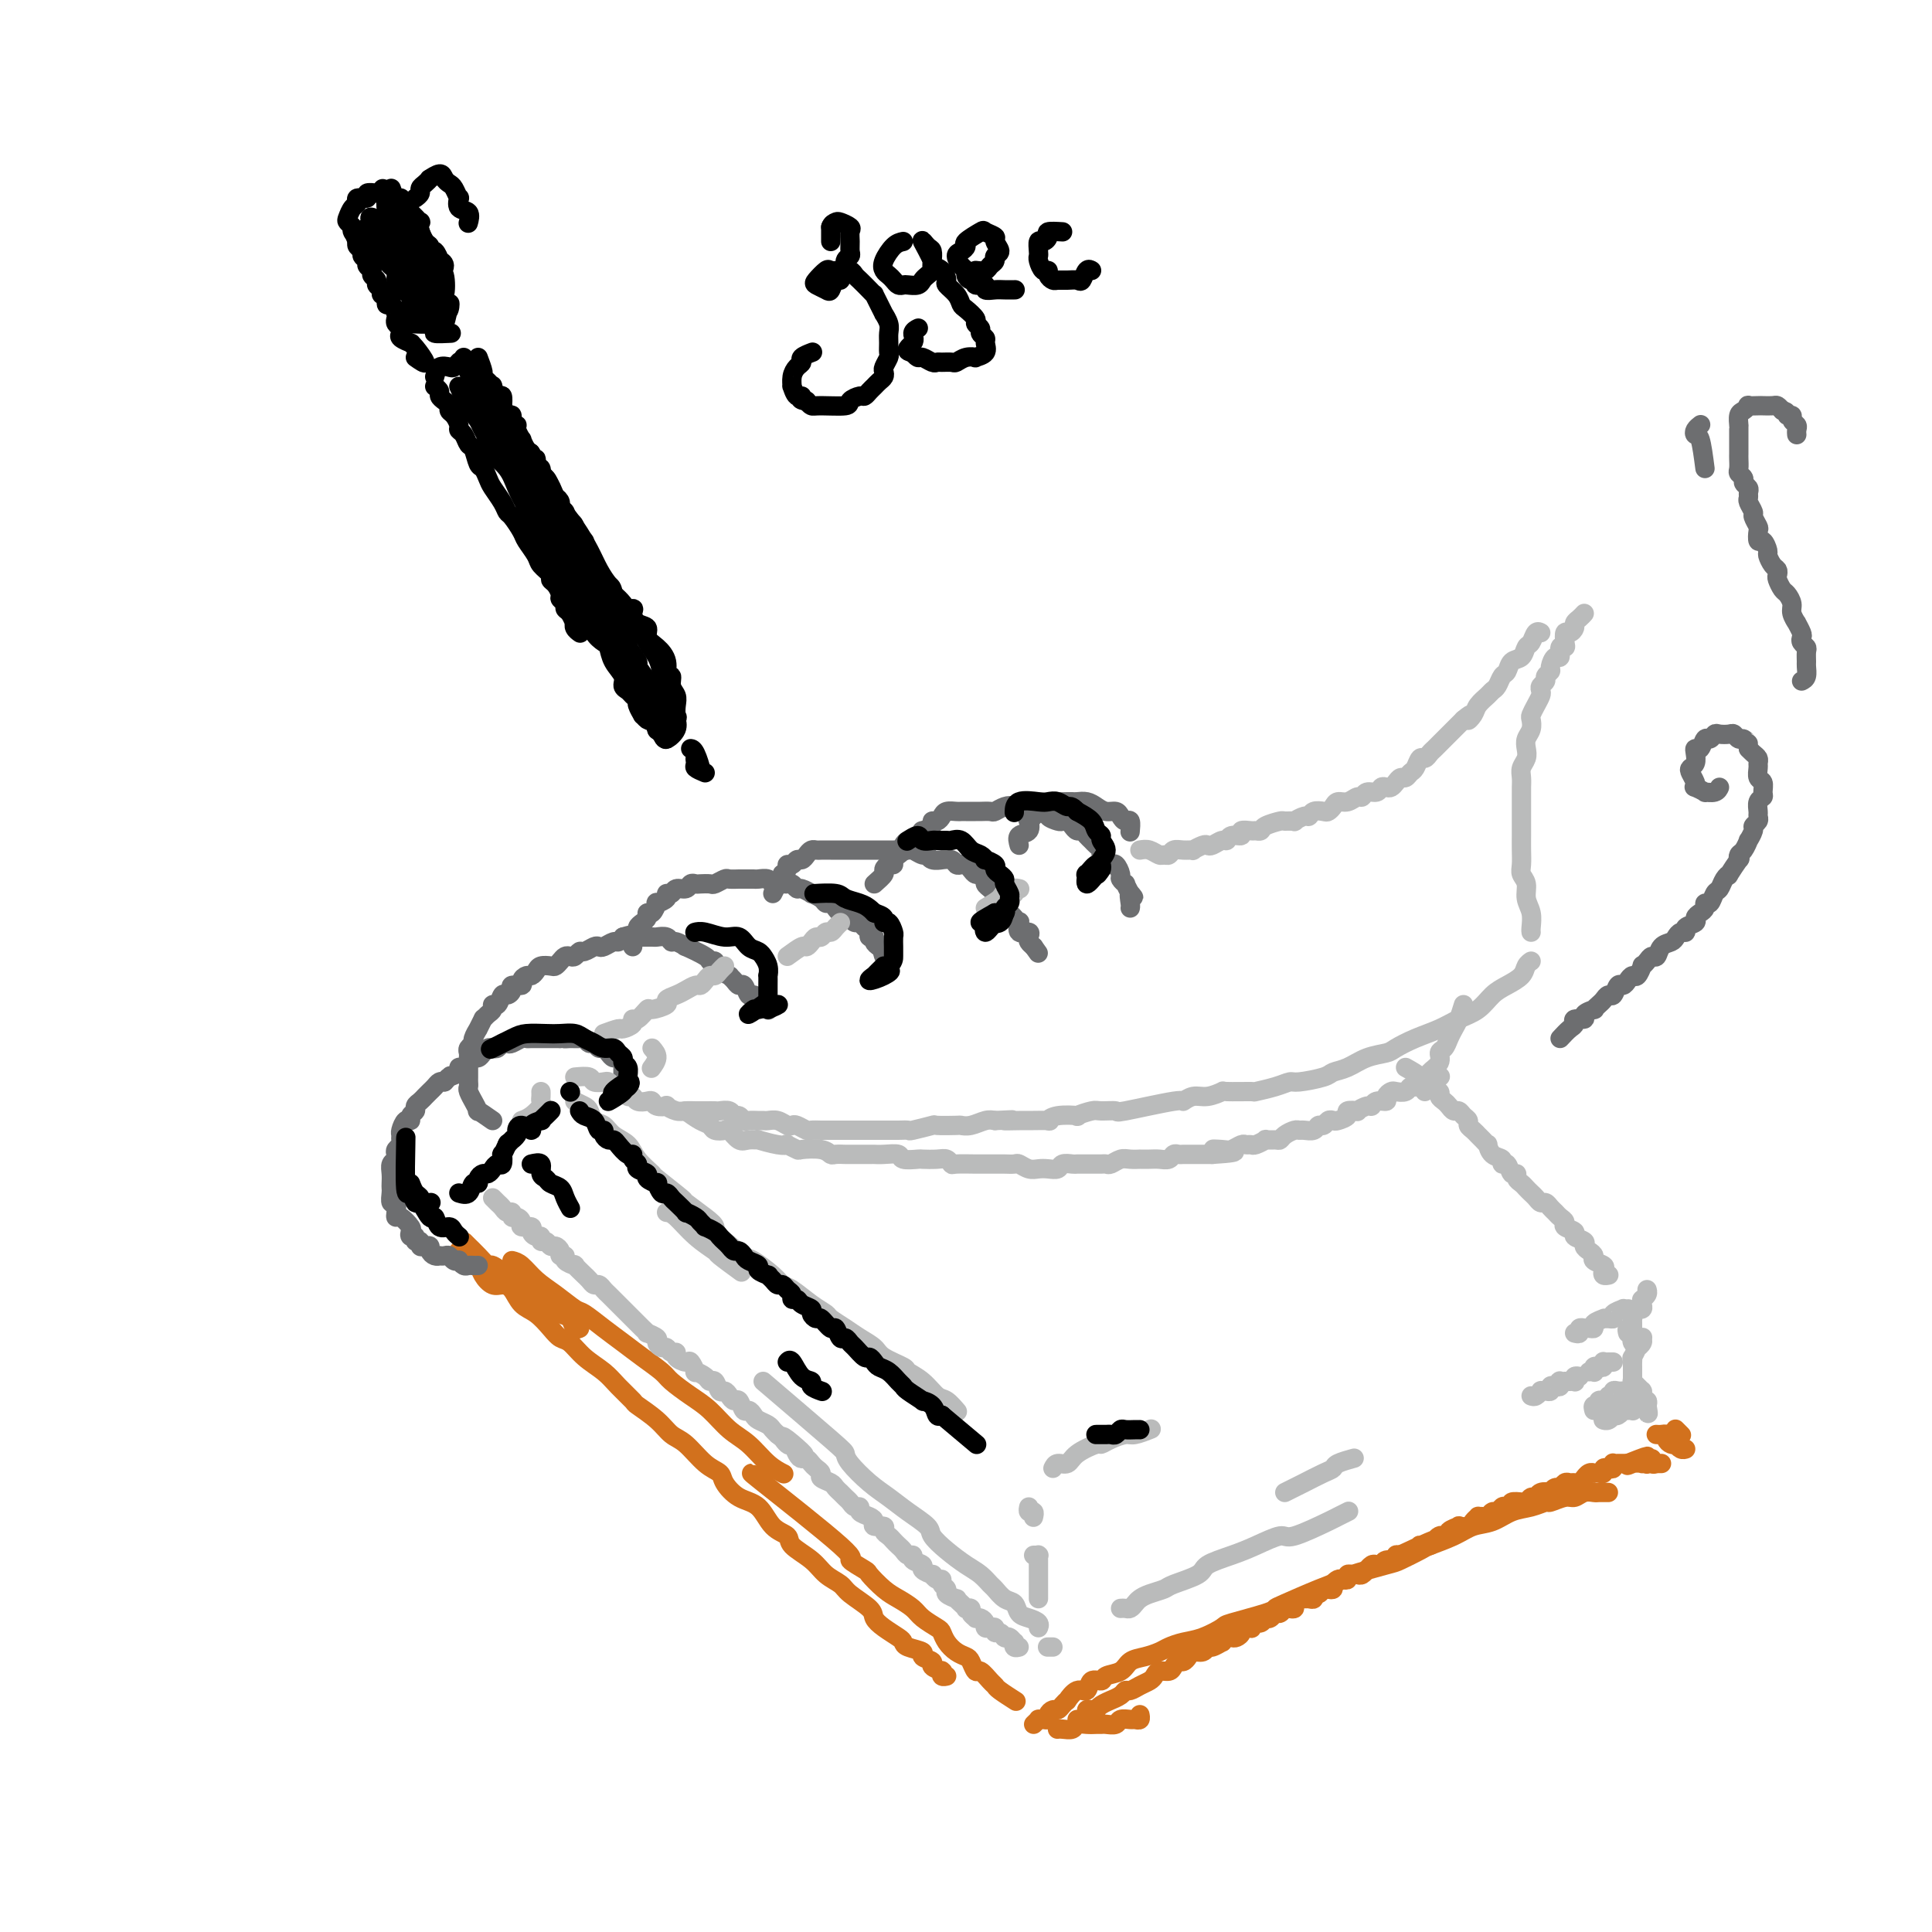 <svg viewBox='0 0 400 400' version='1.1' xmlns='http://www.w3.org/2000/svg' xmlns:xlink='http://www.w3.org/1999/xlink'><g fill='none' stroke='rgb(210,113,29)' stroke-width='4' stroke-linecap='round' stroke-linejoin='round'><path d='M95,259c-0.203,0.343 -0.406,0.686 0,1c0.406,0.314 1.421,0.600 2,1c0.579,0.400 0.721,0.916 1,1c0.279,0.084 0.694,-0.264 1,0c0.306,0.264 0.504,1.138 1,2c0.496,0.862 1.290,1.710 2,2c0.710,0.290 1.334,0.020 2,0c0.666,-0.020 1.372,0.208 2,1c0.628,0.792 1.179,2.147 2,3c0.821,0.853 1.913,1.204 3,2c1.087,0.796 2.171,2.036 3,3c0.829,0.964 1.404,1.650 2,2c0.596,0.350 1.215,0.364 2,1c0.785,0.636 1.738,1.895 3,3c1.262,1.105 2.834,2.056 4,3c1.166,0.944 1.925,1.881 3,3c1.075,1.119 2.464,2.419 3,3c0.536,0.581 0.219,0.442 1,1c0.781,0.558 2.661,1.812 4,3c1.339,1.188 2.136,2.309 3,3c0.864,0.691 1.795,0.952 3,2c1.205,1.048 2.686,2.884 4,4c1.314,1.116 2.462,1.514 3,2c0.538,0.486 0.467,1.061 1,2c0.533,0.939 1.670,2.243 3,3c1.330,0.757 2.852,0.968 4,2c1.148,1.032 1.920,2.885 3,4c1.080,1.115 2.468,1.492 3,2c0.532,0.508 0.209,1.146 1,2c0.791,0.854 2.696,1.923 4,3c1.304,1.077 2.008,2.161 3,3c0.992,0.839 2.270,1.432 3,2c0.730,0.568 0.910,1.112 2,2c1.090,0.888 3.091,2.122 4,3c0.909,0.878 0.728,1.401 1,2c0.272,0.599 0.999,1.274 2,2c1.001,0.726 2.276,1.504 3,2c0.724,0.496 0.896,0.710 1,1c0.104,0.290 0.141,0.655 1,1c0.859,0.345 2.539,0.671 3,1c0.461,0.329 -0.297,0.663 0,1c0.297,0.337 1.649,0.678 2,1c0.351,0.322 -0.299,0.626 0,1c0.299,0.374 1.548,0.818 2,1c0.452,0.182 0.107,0.101 0,0c-0.107,-0.101 0.023,-0.223 0,0c-0.023,0.223 -0.198,0.791 0,1c0.198,0.209 0.771,0.060 1,0c0.229,-0.060 0.115,-0.030 0,0'/><path d='M97,258c0.147,0.147 0.294,0.293 0,0c-0.294,-0.293 -1.028,-1.027 -1,-1c0.028,0.027 0.818,0.815 1,1c0.182,0.185 -0.244,-0.231 0,0c0.244,0.231 1.157,1.111 2,2c0.843,0.889 1.614,1.786 2,2c0.386,0.214 0.386,-0.256 1,0c0.614,0.256 1.842,1.238 3,2c1.158,0.762 2.246,1.304 3,2c0.754,0.696 1.176,1.547 2,2c0.824,0.453 2.052,0.507 3,1c0.948,0.493 1.617,1.424 2,2c0.383,0.576 0.481,0.795 1,1c0.519,0.205 1.459,0.395 2,1c0.541,0.605 0.684,1.624 1,2c0.316,0.376 0.805,0.107 1,0c0.195,-0.107 0.098,-0.054 0,0'/><path d='M106,261c0.597,0.150 1.194,0.301 2,1c0.806,0.699 1.821,1.948 3,3c1.179,1.052 2.520,1.909 4,3c1.480,1.091 3.098,2.416 4,3c0.902,0.584 1.089,0.425 2,1c0.911,0.575 2.546,1.882 4,3c1.454,1.118 2.727,2.046 4,3c1.273,0.954 2.545,1.934 4,3c1.455,1.066 3.091,2.218 4,3c0.909,0.782 1.089,1.194 2,2c0.911,0.806 2.554,2.005 4,3c1.446,0.995 2.696,1.787 4,3c1.304,1.213 2.662,2.847 4,4c1.338,1.153 2.658,1.824 4,3c1.342,1.176 2.708,2.855 4,4c1.292,1.145 2.512,1.756 3,2c0.488,0.244 0.244,0.122 0,0'/><path d='M157,306c-1.352,-0.974 -2.704,-1.948 1,1c3.704,2.948 12.466,9.819 16,13c3.534,3.181 1.842,2.672 2,3c0.158,0.328 2.168,1.491 3,2c0.832,0.509 0.487,0.363 1,1c0.513,0.637 1.885,2.059 3,3c1.115,0.941 1.972,1.403 3,2c1.028,0.597 2.225,1.328 3,2c0.775,0.672 1.128,1.283 2,2c0.872,0.717 2.265,1.540 3,2c0.735,0.460 0.813,0.556 1,1c0.187,0.444 0.484,1.237 1,2c0.516,0.763 1.250,1.495 2,2c0.750,0.505 1.514,0.783 2,1c0.486,0.217 0.694,0.373 1,1c0.306,0.627 0.710,1.725 1,2c0.290,0.275 0.467,-0.273 1,0c0.533,0.273 1.422,1.366 2,2c0.578,0.634 0.846,0.809 1,1c0.154,0.191 0.195,0.398 1,1c0.805,0.602 2.373,1.601 3,2c0.627,0.399 0.314,0.200 0,0'/><path d='M219,358c-0.057,0.008 -0.115,0.016 0,0c0.115,-0.016 0.402,-0.057 1,0c0.598,0.057 1.509,0.211 2,0c0.491,-0.211 0.564,-0.789 1,-1c0.436,-0.211 1.234,-0.056 2,0c0.766,0.056 1.500,0.011 2,0c0.500,-0.011 0.768,0.011 1,0c0.232,-0.011 0.429,-0.056 1,0c0.571,0.056 1.516,0.212 2,0c0.484,-0.212 0.508,-0.793 1,-1c0.492,-0.207 1.452,-0.042 2,0c0.548,0.042 0.683,-0.040 1,0c0.317,0.040 0.816,0.203 1,0c0.184,-0.203 0.053,-0.772 0,-1c-0.053,-0.228 -0.026,-0.114 0,0'/><path d='M214,357c0.444,-0.424 0.889,-0.848 1,-1c0.111,-0.152 -0.111,-0.030 0,0c0.111,0.030 0.555,-0.030 1,0c0.445,0.030 0.893,0.149 1,0c0.107,-0.149 -0.125,-0.566 0,-1c0.125,-0.434 0.606,-0.885 1,-1c0.394,-0.115 0.700,0.105 1,0c0.300,-0.105 0.595,-0.534 1,-1c0.405,-0.466 0.919,-0.970 1,-1c0.081,-0.030 -0.272,0.413 0,0c0.272,-0.413 1.170,-1.683 2,-2c0.830,-0.317 1.591,0.320 2,0c0.409,-0.320 0.465,-1.595 1,-2c0.535,-0.405 1.550,0.060 2,0c0.450,-0.060 0.337,-0.646 1,-1c0.663,-0.354 2.102,-0.476 3,-1c0.898,-0.524 1.254,-1.450 2,-2c0.746,-0.550 1.882,-0.724 3,-1c1.118,-0.276 2.220,-0.655 3,-1c0.780,-0.345 1.240,-0.655 2,-1c0.760,-0.345 1.822,-0.726 3,-1c1.178,-0.274 2.473,-0.441 4,-1c1.527,-0.559 3.287,-1.510 4,-2c0.713,-0.490 0.381,-0.519 2,-1c1.619,-0.481 5.191,-1.414 7,-2c1.809,-0.586 1.855,-0.824 2,-1c0.145,-0.176 0.389,-0.289 2,-1c1.611,-0.711 4.589,-2.021 7,-3c2.411,-0.979 4.254,-1.628 5,-2c0.746,-0.372 0.396,-0.466 2,-1c1.604,-0.534 5.164,-1.508 7,-2c1.836,-0.492 1.950,-0.503 3,-1c1.050,-0.497 3.036,-1.480 4,-2c0.964,-0.520 0.908,-0.577 2,-1c1.092,-0.423 3.334,-1.212 5,-2c1.666,-0.788 2.755,-1.574 4,-2c1.245,-0.426 2.646,-0.491 4,-1c1.354,-0.509 2.660,-1.461 4,-2c1.340,-0.539 2.715,-0.665 4,-1c1.285,-0.335 2.479,-0.878 3,-1c0.521,-0.122 0.367,0.178 1,0c0.633,-0.178 2.053,-0.832 3,-1c0.947,-0.168 1.421,0.151 2,0c0.579,-0.151 1.265,-0.773 2,-1c0.735,-0.227 1.521,-0.061 2,0c0.479,0.061 0.650,0.016 1,0c0.350,-0.016 0.877,-0.004 1,0c0.123,0.004 -0.159,0.001 0,0c0.159,-0.001 0.760,-0.000 1,0c0.240,0.000 0.120,0.000 0,0'/><path d='M223,356c0.304,0.083 0.607,0.166 1,0c0.393,-0.166 0.875,-0.580 1,-1c0.125,-0.420 -0.109,-0.847 0,-1c0.109,-0.153 0.559,-0.031 1,0c0.441,0.031 0.873,-0.030 1,0c0.127,0.030 -0.050,0.149 0,0c0.050,-0.149 0.328,-0.566 1,-1c0.672,-0.434 1.737,-0.886 2,-1c0.263,-0.114 -0.278,0.110 0,0c0.278,-0.110 1.373,-0.554 2,-1c0.627,-0.446 0.784,-0.893 1,-1c0.216,-0.107 0.491,0.125 1,0c0.509,-0.125 1.254,-0.607 2,-1c0.746,-0.393 1.495,-0.696 2,-1c0.505,-0.304 0.765,-0.607 1,-1c0.235,-0.393 0.444,-0.875 1,-1c0.556,-0.125 1.459,0.107 2,0c0.541,-0.107 0.721,-0.555 1,-1c0.279,-0.445 0.656,-0.889 1,-1c0.344,-0.111 0.656,0.110 1,0c0.344,-0.110 0.721,-0.550 1,-1c0.279,-0.450 0.461,-0.909 1,-1c0.539,-0.091 1.436,0.187 2,0c0.564,-0.187 0.795,-0.838 1,-1c0.205,-0.162 0.384,0.167 1,0c0.616,-0.167 1.670,-0.829 2,-1c0.330,-0.171 -0.065,0.147 0,0c0.065,-0.147 0.590,-0.761 1,-1c0.410,-0.239 0.706,-0.103 1,0c0.294,0.103 0.586,0.172 1,0c0.414,-0.172 0.951,-0.586 1,-1c0.049,-0.414 -0.391,-0.828 0,-1c0.391,-0.172 1.611,-0.102 2,0c0.389,0.102 -0.054,0.237 0,0c0.054,-0.237 0.606,-0.847 1,-1c0.394,-0.153 0.630,0.151 1,0c0.370,-0.151 0.873,-0.757 1,-1c0.127,-0.243 -0.120,-0.121 0,0c0.120,0.121 0.609,0.243 1,0c0.391,-0.243 0.683,-0.849 1,-1c0.317,-0.151 0.659,0.153 1,0c0.341,-0.153 0.683,-0.763 1,-1c0.317,-0.237 0.610,-0.102 1,0c0.390,0.102 0.878,0.171 1,0c0.122,-0.171 -0.121,-0.581 0,-1c0.121,-0.419 0.606,-0.848 1,-1c0.394,-0.152 0.697,-0.026 1,0c0.303,0.026 0.606,-0.049 1,0c0.394,0.049 0.879,0.223 1,0c0.121,-0.223 -0.121,-0.844 0,-1c0.121,-0.156 0.606,0.151 1,0c0.394,-0.151 0.697,-0.762 1,-1c0.303,-0.238 0.606,-0.102 1,0c0.394,0.102 0.880,0.172 1,0c0.120,-0.172 -0.126,-0.586 0,-1c0.126,-0.414 0.625,-0.829 1,-1c0.375,-0.171 0.625,-0.099 1,0c0.375,0.099 0.874,0.224 1,0c0.126,-0.224 -0.120,-0.796 0,-1c0.120,-0.204 0.606,-0.040 1,0c0.394,0.040 0.697,-0.046 1,0c0.303,0.046 0.606,0.222 1,0c0.394,-0.222 0.879,-0.843 1,-1c0.121,-0.157 -0.124,0.150 0,0c0.124,-0.150 0.615,-0.757 1,-1c0.385,-0.243 0.663,-0.121 1,0c0.337,0.121 0.734,0.243 1,0c0.266,-0.243 0.400,-0.850 1,-1c0.600,-0.150 1.666,0.156 2,0c0.334,-0.156 -0.064,-0.773 0,-1c0.064,-0.227 0.590,-0.065 1,0c0.410,0.065 0.705,0.032 1,0'/><path d='M291,322c10.781,-5.502 3.733,-2.258 1,-1c-2.733,1.258 -1.150,0.531 0,0c1.150,-0.531 1.866,-0.864 2,-1c0.134,-0.136 -0.315,-0.075 0,0c0.315,0.075 1.395,0.164 2,0c0.605,-0.164 0.734,-0.583 1,-1c0.266,-0.417 0.668,-0.833 1,-1c0.332,-0.167 0.595,-0.083 1,0c0.405,0.083 0.953,0.167 1,0c0.047,-0.167 -0.405,-0.583 0,-1c0.405,-0.417 1.668,-0.833 2,-1c0.332,-0.167 -0.266,-0.083 0,0c0.266,0.083 1.395,0.166 2,0c0.605,-0.166 0.687,-0.579 1,-1c0.313,-0.421 0.857,-0.849 1,-1c0.143,-0.151 -0.117,-0.025 0,0c0.117,0.025 0.609,-0.049 1,0c0.391,0.049 0.682,0.223 1,0c0.318,-0.223 0.664,-0.843 1,-1c0.336,-0.157 0.662,0.150 1,0c0.338,-0.150 0.687,-0.758 1,-1c0.313,-0.242 0.591,-0.118 1,0c0.409,0.118 0.950,0.229 1,0c0.050,-0.229 -0.390,-0.797 0,-1c0.390,-0.203 1.610,-0.039 2,0c0.390,0.039 -0.052,-0.046 0,0c0.052,0.046 0.596,0.222 1,0c0.404,-0.222 0.668,-0.843 1,-1c0.332,-0.157 0.733,0.150 1,0c0.267,-0.150 0.400,-0.757 1,-1c0.600,-0.243 1.666,-0.121 2,0c0.334,0.121 -0.065,0.243 0,0c0.065,-0.243 0.595,-0.850 1,-1c0.405,-0.150 0.686,0.157 1,0c0.314,-0.157 0.663,-0.778 1,-1c0.337,-0.222 0.664,-0.044 1,0c0.336,0.044 0.681,-0.044 1,0c0.319,0.044 0.611,0.222 1,0c0.389,-0.222 0.874,-0.844 1,-1c0.126,-0.156 -0.107,0.154 0,0c0.107,-0.154 0.554,-0.772 1,-1c0.446,-0.228 0.889,-0.065 1,0c0.111,0.065 -0.111,0.031 0,0c0.111,-0.031 0.555,-0.060 1,0c0.445,0.060 0.890,0.208 1,0c0.110,-0.208 -0.115,-0.774 0,-1c0.115,-0.226 0.569,-0.113 1,0c0.431,0.113 0.837,0.226 1,0c0.163,-0.226 0.081,-0.793 0,-1c-0.081,-0.207 -0.162,-0.056 0,0c0.162,0.056 0.565,0.015 1,0c0.435,-0.015 0.900,-0.004 1,0c0.100,0.004 -0.165,0.001 0,0c0.165,-0.001 0.762,-0.000 1,0c0.238,0.000 0.119,0.000 0,0'/><path d='M337,303c7.377,-2.939 2.818,-0.788 1,0c-1.818,0.788 -0.895,0.212 0,0c0.895,-0.212 1.760,-0.062 2,0c0.240,0.062 -0.147,0.034 0,0c0.147,-0.034 0.828,-0.076 1,0c0.172,0.076 -0.164,0.269 0,0c0.164,-0.269 0.828,-1.000 1,-1c0.172,0.000 -0.146,0.732 0,1c0.146,0.268 0.757,0.072 1,0c0.243,-0.072 0.117,-0.019 0,0c-0.117,0.019 -0.224,0.005 0,0c0.224,-0.005 0.778,-0.001 1,0c0.222,0.001 0.111,0.001 0,0'/><path d='M343,297c-0.081,-0.006 -0.163,-0.012 0,0c0.163,0.012 0.569,0.042 1,0c0.431,-0.042 0.885,-0.156 1,0c0.115,0.156 -0.110,0.581 0,1c0.110,0.419 0.555,0.830 1,1c0.445,0.170 0.890,0.098 1,0c0.110,-0.098 -0.115,-0.222 0,0c0.115,0.222 0.569,0.791 1,1c0.431,0.209 0.837,0.060 1,0c0.163,-0.060 0.081,-0.030 0,0'/><path d='M348,297c0.111,0.111 0.222,0.222 0,0c-0.222,-0.222 -0.778,-0.778 -1,-1c-0.222,-0.222 -0.111,-0.111 0,0'/></g>
<g fill='none' stroke='rgb(186,187,187)' stroke-width='4' stroke-linecap='round' stroke-linejoin='round'><path d='M102,248c0.331,0.342 0.662,0.684 1,1c0.338,0.316 0.682,0.606 1,1c0.318,0.394 0.611,0.893 1,1c0.389,0.107 0.873,-0.178 1,0c0.127,0.178 -0.102,0.817 0,1c0.102,0.183 0.534,-0.092 1,0c0.466,0.092 0.965,0.551 1,1c0.035,0.449 -0.393,0.890 0,1c0.393,0.110 1.607,-0.110 2,0c0.393,0.110 -0.035,0.550 0,1c0.035,0.450 0.534,0.909 1,1c0.466,0.091 0.898,-0.187 1,0c0.102,0.187 -0.126,0.837 0,1c0.126,0.163 0.607,-0.163 1,0c0.393,0.163 0.698,0.813 1,1c0.302,0.187 0.601,-0.091 1,0c0.399,0.091 0.900,0.551 1,1c0.100,0.449 -0.200,0.889 0,1c0.200,0.111 0.898,-0.106 1,0c0.102,0.106 -0.394,0.535 0,1c0.394,0.465 1.678,0.964 2,1c0.322,0.036 -0.317,-0.393 0,0c0.317,0.393 1.591,1.607 2,2c0.409,0.393 -0.045,-0.035 0,0c0.045,0.035 0.589,0.534 1,1c0.411,0.466 0.687,0.898 1,1c0.313,0.102 0.661,-0.128 1,0c0.339,0.128 0.670,0.613 1,1c0.330,0.387 0.661,0.676 1,1c0.339,0.324 0.687,0.683 1,1c0.313,0.317 0.591,0.592 1,1c0.409,0.408 0.950,0.950 1,1c0.050,0.050 -0.390,-0.390 0,0c0.390,0.390 1.612,1.611 2,2c0.388,0.389 -0.056,-0.054 0,0c0.056,0.054 0.611,0.606 1,1c0.389,0.394 0.611,0.630 1,1c0.389,0.370 0.944,0.874 1,1c0.056,0.126 -0.388,-0.125 0,0c0.388,0.125 1.609,0.626 2,1c0.391,0.374 -0.049,0.621 0,1c0.049,0.379 0.586,0.889 1,1c0.414,0.111 0.706,-0.176 1,0c0.294,0.176 0.589,0.816 1,1c0.411,0.184 0.937,-0.086 1,0c0.063,0.086 -0.339,0.530 0,1c0.339,0.470 1.418,0.966 2,1c0.582,0.034 0.667,-0.393 1,0c0.333,0.393 0.915,1.606 1,2c0.085,0.394 -0.328,-0.030 0,0c0.328,0.030 1.397,0.515 2,1c0.603,0.485 0.739,0.970 1,1c0.261,0.030 0.647,-0.394 1,0c0.353,0.394 0.672,1.606 1,2c0.328,0.394 0.665,-0.030 1,0c0.335,0.030 0.667,0.515 1,1c0.333,0.485 0.667,0.970 1,1c0.333,0.030 0.666,-0.395 1,0c0.334,0.395 0.671,1.611 1,2c0.329,0.389 0.652,-0.051 1,0c0.348,0.051 0.723,0.591 1,1c0.277,0.409 0.456,0.687 1,1c0.544,0.313 1.454,0.661 2,1c0.546,0.339 0.727,0.668 1,1c0.273,0.332 0.636,0.666 1,1'/><path d='M161,297c9.593,7.739 4.076,2.585 2,1c-2.076,-1.585 -0.711,0.398 0,1c0.711,0.602 0.768,-0.175 1,0c0.232,0.175 0.639,1.304 1,2c0.361,0.696 0.675,0.960 1,1c0.325,0.040 0.660,-0.144 1,0c0.340,0.144 0.687,0.616 1,1c0.313,0.384 0.594,0.680 1,1c0.406,0.320 0.936,0.664 1,1c0.064,0.336 -0.337,0.664 0,1c0.337,0.336 1.414,0.682 2,1c0.586,0.318 0.682,0.610 1,1c0.318,0.390 0.858,0.879 1,1c0.142,0.121 -0.116,-0.126 0,0c0.116,0.126 0.604,0.625 1,1c0.396,0.375 0.701,0.625 1,1c0.299,0.375 0.592,0.874 1,1c0.408,0.126 0.930,-0.120 1,0c0.070,0.120 -0.313,0.606 0,1c0.313,0.394 1.323,0.697 2,1c0.677,0.303 1.022,0.606 1,1c-0.022,0.394 -0.409,0.879 0,1c0.409,0.121 1.615,-0.122 2,0c0.385,0.122 -0.051,0.610 0,1c0.051,0.390 0.591,0.683 1,1c0.409,0.317 0.688,0.659 1,1c0.312,0.341 0.656,0.683 1,1c0.344,0.317 0.689,0.610 1,1c0.311,0.390 0.589,0.878 1,1c0.411,0.122 0.955,-0.121 1,0c0.045,0.121 -0.409,0.606 0,1c0.409,0.394 1.682,0.698 2,1c0.318,0.302 -0.317,0.602 0,1c0.317,0.398 1.586,0.894 2,1c0.414,0.106 -0.028,-0.179 0,0c0.028,0.179 0.527,0.821 1,1c0.473,0.179 0.919,-0.106 1,0c0.081,0.106 -0.203,0.602 0,1c0.203,0.398 0.894,0.698 1,1c0.106,0.302 -0.374,0.606 0,1c0.374,0.394 1.602,0.876 2,1c0.398,0.124 -0.033,-0.111 0,0c0.033,0.111 0.530,0.568 1,1c0.470,0.432 0.915,0.837 1,1c0.085,0.163 -0.188,0.082 0,0c0.188,-0.082 0.838,-0.166 1,0c0.162,0.166 -0.163,0.583 0,1c0.163,0.417 0.813,0.833 1,1c0.187,0.167 -0.091,0.083 0,0c0.091,-0.083 0.550,-0.167 1,0c0.450,0.167 0.890,0.585 1,1c0.110,0.415 -0.111,0.828 0,1c0.111,0.172 0.555,0.102 1,0c0.445,-0.102 0.890,-0.238 1,0c0.110,0.238 -0.115,0.849 0,1c0.115,0.151 0.569,-0.157 1,0c0.431,0.157 0.837,0.778 1,1c0.163,0.222 0.082,0.044 0,0c-0.082,-0.044 -0.167,0.044 0,0c0.167,-0.044 0.584,-0.222 1,0c0.416,0.222 0.830,0.844 1,1c0.170,0.156 0.097,-0.154 0,0c-0.097,0.154 -0.218,0.772 0,1c0.218,0.228 0.777,0.065 1,0c0.223,-0.065 0.112,-0.033 0,0'/><path d='M158,286c5.582,4.765 11.164,9.531 14,12c2.836,2.469 2.925,2.642 3,3c0.075,0.358 0.136,0.901 1,2c0.864,1.099 2.531,2.755 4,4c1.469,1.245 2.741,2.080 4,3c1.259,0.920 2.504,1.927 4,3c1.496,1.073 3.244,2.212 4,3c0.756,0.788 0.521,1.223 1,2c0.479,0.777 1.672,1.895 3,3c1.328,1.105 2.792,2.198 4,3c1.208,0.802 2.159,1.313 3,2c0.841,0.687 1.573,1.550 2,2c0.427,0.450 0.551,0.488 1,1c0.449,0.512 1.224,1.499 2,2c0.776,0.501 1.553,0.516 2,1c0.447,0.484 0.565,1.436 1,2c0.435,0.564 1.189,0.739 2,1c0.811,0.261 1.680,0.609 2,1c0.320,0.391 0.091,0.826 0,1c-0.091,0.174 -0.046,0.087 0,0'/><path d='M217,341c-0.111,0.000 -0.222,0.000 0,0c0.222,0.000 0.778,0.000 1,0c0.222,0.000 0.111,0.000 0,0'/><path d='M215,331c-0.000,-0.304 -0.000,-0.607 0,-1c0.000,-0.393 0.000,-0.875 0,-1c-0.000,-0.125 -0.000,0.106 0,0c0.000,-0.106 0.000,-0.549 0,-1c-0.000,-0.451 -0.000,-0.908 0,-1c0.000,-0.092 0.000,0.183 0,0c-0.000,-0.183 -0.000,-0.822 0,-1c0.000,-0.178 0.000,0.106 0,0c-0.000,-0.106 -0.000,-0.603 0,-1c0.000,-0.397 0.001,-0.695 0,-1c-0.001,-0.305 -0.004,-0.618 0,-1c0.004,-0.382 0.015,-0.834 0,-1c-0.015,-0.166 -0.056,-0.044 0,0c0.056,0.044 0.207,0.012 0,0c-0.207,-0.012 -0.774,-0.003 -1,0c-0.226,0.003 -0.113,0.002 0,0'/><path d='M214,314c-0.030,0.121 -0.061,0.242 0,0c0.061,-0.242 0.212,-0.848 0,-1c-0.212,-0.152 -0.788,0.152 -1,0c-0.212,-0.152 -0.061,-0.758 0,-1c0.061,-0.242 0.030,-0.121 0,0'/><path d='M232,333c0.334,-0.024 0.669,-0.048 1,0c0.331,0.048 0.660,0.167 1,0c0.340,-0.167 0.693,-0.621 1,-1c0.307,-0.379 0.570,-0.682 1,-1c0.430,-0.318 1.029,-0.651 2,-1c0.971,-0.349 2.314,-0.712 3,-1c0.686,-0.288 0.716,-0.499 2,-1c1.284,-0.501 3.822,-1.291 5,-2c1.178,-0.709 0.996,-1.336 2,-2c1.004,-0.664 3.194,-1.365 5,-2c1.806,-0.635 3.228,-1.202 5,-2c1.772,-0.798 3.894,-1.825 5,-2c1.106,-0.175 1.197,0.503 3,0c1.803,-0.503 5.318,-2.186 7,-3c1.682,-0.814 1.530,-0.758 2,-1c0.470,-0.242 1.563,-0.784 2,-1c0.437,-0.216 0.219,-0.108 0,0'/><path d='M266,309c0.724,-0.364 1.449,-0.727 2,-1c0.551,-0.273 0.929,-0.455 2,-1c1.071,-0.545 2.834,-1.453 4,-2c1.166,-0.547 1.735,-0.734 2,-1c0.265,-0.266 0.225,-0.610 1,-1c0.775,-0.390 2.364,-0.826 3,-1c0.636,-0.174 0.318,-0.087 0,0'/><path d='M317,289c0.304,0.114 0.607,0.228 1,0c0.393,-0.228 0.875,-0.797 1,-1c0.125,-0.203 -0.107,-0.041 0,0c0.107,0.041 0.554,-0.041 1,0c0.446,0.041 0.890,0.203 1,0c0.110,-0.203 -0.115,-0.772 0,-1c0.115,-0.228 0.571,-0.114 1,0c0.429,0.114 0.832,0.227 1,0c0.168,-0.227 0.100,-0.793 0,-1c-0.100,-0.207 -0.233,-0.056 0,0c0.233,0.056 0.833,0.016 1,0c0.167,-0.016 -0.100,-0.008 0,0c0.100,0.008 0.566,0.016 1,0c0.434,-0.016 0.834,-0.057 1,0c0.166,0.057 0.096,0.211 0,0c-0.096,-0.211 -0.218,-0.788 0,-1c0.218,-0.212 0.777,-0.061 1,0c0.223,0.061 0.112,0.030 0,0'/><path d='M338,275c-0.000,0.022 -0.000,0.045 0,0c0.000,-0.045 0.000,-0.156 0,0c-0.000,0.156 -0.001,0.580 0,1c0.001,0.420 0.004,0.835 0,1c-0.004,0.165 -0.016,0.080 0,0c0.016,-0.080 0.061,-0.155 0,0c-0.061,0.155 -0.227,0.538 0,1c0.227,0.462 0.846,1.002 1,1c0.154,-0.002 -0.159,-0.546 0,-1c0.159,-0.454 0.790,-0.817 1,-1c0.210,-0.183 0.000,-0.185 0,0c-0.000,0.185 0.210,0.556 0,1c-0.210,0.444 -0.841,0.959 -1,1c-0.159,0.041 0.154,-0.393 0,0c-0.154,0.393 -0.773,1.612 -1,2c-0.227,0.388 -0.061,-0.054 0,0c0.061,0.054 0.016,0.606 0,1c-0.016,0.394 -0.004,0.631 0,1c0.004,0.369 0.001,0.870 0,1c-0.001,0.130 -0.001,-0.109 0,0c0.001,0.109 0.003,0.568 0,1c-0.003,0.432 -0.011,0.837 0,1c0.011,0.163 0.041,0.082 0,0c-0.041,-0.082 -0.155,-0.166 0,0c0.155,0.166 0.578,0.583 1,1c0.422,0.417 0.844,0.834 1,1c0.156,0.166 0.045,0.082 0,0c-0.045,-0.082 -0.026,-0.163 0,0c0.026,0.163 0.059,0.569 0,1c-0.059,0.431 -0.208,0.885 0,1c0.208,0.115 0.774,-0.110 1,0c0.226,0.110 0.113,0.555 0,1'/><path d='M341,291c0.467,2.711 0.133,1.489 0,1c-0.133,-0.489 -0.067,-0.244 0,0'/><path d='M338,275c0.002,-0.303 0.005,-0.607 0,-1c-0.005,-0.393 -0.016,-0.876 0,-1c0.016,-0.124 0.061,0.111 0,0c-0.061,-0.111 -0.226,-0.568 0,-1c0.226,-0.432 0.845,-0.837 1,-1c0.155,-0.163 -0.154,-0.082 0,0c0.154,0.082 0.772,0.166 1,0c0.228,-0.166 0.065,-0.583 0,-1c-0.065,-0.417 -0.031,-0.833 0,-1c0.031,-0.167 0.061,-0.083 0,0c-0.061,0.083 -0.212,0.166 0,0c0.212,-0.166 0.789,-0.580 1,-1c0.211,-0.420 0.057,-0.844 0,-1c-0.057,-0.156 -0.015,-0.042 0,0c0.015,0.042 0.004,0.012 0,0c-0.004,-0.012 -0.002,-0.006 0,0'/><path d='M326,276c0.455,0.113 0.909,0.226 1,0c0.091,-0.226 -0.182,-0.792 0,-1c0.182,-0.208 0.817,-0.059 1,0c0.183,0.059 -0.087,0.026 0,0c0.087,-0.026 0.530,-0.045 1,0c0.470,0.045 0.966,0.156 1,0c0.034,-0.156 -0.393,-0.577 0,-1c0.393,-0.423 1.606,-0.848 2,-1c0.394,-0.152 -0.030,-0.030 0,0c0.030,0.030 0.515,-0.030 1,0c0.485,0.030 0.971,0.152 1,0c0.029,-0.152 -0.398,-0.577 0,-1c0.398,-0.423 1.622,-0.845 2,-1c0.378,-0.155 -0.091,-0.042 0,0c0.091,0.042 0.740,0.012 1,0c0.260,-0.012 0.130,-0.006 0,0'/><path d='M329,284c0.417,-0.030 0.833,-0.060 1,0c0.167,0.060 0.083,0.208 0,0c-0.083,-0.208 -0.167,-0.774 0,-1c0.167,-0.226 0.583,-0.113 1,0c0.417,0.113 0.833,0.226 1,0c0.167,-0.226 0.083,-0.793 0,-1c-0.083,-0.207 -0.166,-0.056 0,0c0.166,0.056 0.581,0.015 1,0c0.419,-0.015 0.844,-0.004 1,0c0.156,0.004 0.045,0.001 0,0c-0.045,-0.001 -0.022,-0.001 0,0'/><path d='M330,292c-0.122,-0.453 -0.244,-0.906 0,-1c0.244,-0.094 0.854,0.172 1,0c0.146,-0.172 -0.172,-0.782 0,-1c0.172,-0.218 0.835,-0.043 1,0c0.165,0.043 -0.167,-0.045 0,0c0.167,0.045 0.832,0.222 1,0c0.168,-0.222 -0.161,-0.844 0,-1c0.161,-0.156 0.813,0.154 1,0c0.187,-0.154 -0.090,-0.773 0,-1c0.090,-0.227 0.546,-0.061 1,0c0.454,0.061 0.905,0.016 1,0c0.095,-0.016 -0.167,-0.004 0,0c0.167,0.004 0.762,0.001 1,0c0.238,-0.001 0.119,-0.001 0,0'/><path d='M332,294c0.022,0.008 0.044,0.016 0,0c-0.044,-0.016 -0.152,-0.056 0,0c0.152,0.056 0.566,0.207 1,0c0.434,-0.207 0.887,-0.774 1,-1c0.113,-0.226 -0.114,-0.113 0,0c0.114,0.113 0.569,0.227 1,0c0.431,-0.227 0.837,-0.793 1,-1c0.163,-0.207 0.082,-0.054 0,0c-0.082,0.054 -0.166,0.011 0,0c0.166,-0.011 0.580,0.011 1,0c0.420,-0.011 0.844,-0.054 1,0c0.156,0.054 0.042,0.207 0,0c-0.042,-0.207 -0.012,-0.773 0,-1c0.012,-0.227 0.006,-0.113 0,0'/><path d='M337,276c-0.111,-0.422 -0.222,-0.844 0,-1c0.222,-0.156 0.778,-0.044 1,0c0.222,0.044 0.111,0.022 0,0'/><path d='M218,304c0.226,-0.467 0.451,-0.933 1,-1c0.549,-0.067 1.420,0.267 2,0c0.580,-0.267 0.869,-1.133 2,-2c1.131,-0.867 3.102,-1.734 4,-2c0.898,-0.266 0.721,0.069 1,0c0.279,-0.069 1.014,-0.540 2,-1c0.986,-0.460 2.223,-0.907 3,-1c0.777,-0.093 1.094,0.167 2,0c0.906,-0.167 2.402,-0.762 3,-1c0.598,-0.238 0.299,-0.119 0,0'/><path d='M119,228c0.749,0.365 1.498,0.731 2,1c0.502,0.269 0.758,0.442 1,1c0.242,0.558 0.472,1.503 1,2c0.528,0.497 1.354,0.547 2,1c0.646,0.453 1.110,1.308 2,2c0.890,0.692 2.205,1.219 3,2c0.795,0.781 1.071,1.814 2,3c0.929,1.186 2.511,2.523 3,3c0.489,0.477 -0.114,0.092 1,1c1.114,0.908 3.944,3.108 5,4c1.056,0.892 0.339,0.474 1,1c0.661,0.526 2.699,1.995 4,3c1.301,1.005 1.865,1.547 2,2c0.135,0.453 -0.157,0.818 1,2c1.157,1.182 3.764,3.179 5,4c1.236,0.821 1.100,0.464 2,1c0.900,0.536 2.837,1.965 4,3c1.163,1.035 1.553,1.677 2,2c0.447,0.323 0.952,0.327 2,1c1.048,0.673 2.639,2.014 4,3c1.361,0.986 2.490,1.615 3,2c0.510,0.385 0.399,0.526 1,1c0.601,0.474 1.913,1.283 3,2c1.087,0.717 1.949,1.343 3,2c1.051,0.657 2.290,1.343 3,2c0.710,0.657 0.890,1.283 2,2c1.110,0.717 3.151,1.525 4,2c0.849,0.475 0.508,0.618 1,1c0.492,0.382 1.817,1.003 3,2c1.183,0.997 2.224,2.370 3,3c0.776,0.630 1.286,0.516 2,1c0.714,0.484 1.633,1.567 2,2c0.367,0.433 0.184,0.217 0,0'/><path d='M138,251c0.514,0.059 1.028,0.118 2,1c0.972,0.882 2.401,2.587 4,4c1.599,1.413 3.367,2.533 4,3c0.633,0.467 0.132,0.279 1,1c0.868,0.721 3.105,2.349 4,3c0.895,0.651 0.447,0.326 0,0'/></g>
<g fill='none' stroke='rgb(109,110,112)' stroke-width='4' stroke-linecap='round' stroke-linejoin='round'><path d='M99,262c-0.331,0.008 -0.662,0.016 -1,0c-0.338,-0.016 -0.682,-0.056 -1,0c-0.318,0.056 -0.610,0.207 -1,0c-0.390,-0.207 -0.878,-0.774 -1,-1c-0.122,-0.226 0.121,-0.113 0,0c-0.121,0.113 -0.606,0.226 -1,0c-0.394,-0.226 -0.697,-0.792 -1,-1c-0.303,-0.208 -0.607,-0.059 -1,0c-0.393,0.059 -0.875,0.026 -1,0c-0.125,-0.026 0.107,-0.046 0,0c-0.107,0.046 -0.555,0.157 -1,0c-0.445,-0.157 -0.889,-0.582 -1,-1c-0.111,-0.418 0.110,-0.829 0,-1c-0.110,-0.171 -0.550,-0.102 -1,0c-0.450,0.102 -0.909,0.239 -1,0c-0.091,-0.239 0.185,-0.852 0,-1c-0.185,-0.148 -0.833,0.169 -1,0c-0.167,-0.169 0.145,-0.823 0,-1c-0.145,-0.177 -0.746,0.125 -1,0c-0.254,-0.125 -0.159,-0.676 0,-1c0.159,-0.324 0.383,-0.420 0,-1c-0.383,-0.580 -1.374,-1.642 -2,-2c-0.626,-0.358 -0.886,-0.012 -1,0c-0.114,0.012 -0.083,-0.312 0,-1c0.083,-0.688 0.218,-1.742 0,-2c-0.218,-0.258 -0.790,0.279 -1,0c-0.210,-0.279 -0.057,-1.374 0,-2c0.057,-0.626 0.019,-0.784 0,-1c-0.019,-0.216 -0.019,-0.492 0,-1c0.019,-0.508 0.057,-1.249 0,-2c-0.057,-0.751 -0.208,-1.511 0,-2c0.208,-0.489 0.774,-0.708 1,-1c0.226,-0.292 0.113,-0.656 0,-1c-0.113,-0.344 -0.227,-0.668 0,-1c0.227,-0.332 0.796,-0.671 1,-1c0.204,-0.329 0.045,-0.648 0,-1c-0.045,-0.352 0.025,-0.738 0,-1c-0.025,-0.262 -0.146,-0.399 0,-1c0.146,-0.601 0.560,-1.667 1,-2c0.440,-0.333 0.905,0.065 1,0c0.095,-0.065 -0.182,-0.595 0,-1c0.182,-0.405 0.823,-0.687 1,-1c0.177,-0.313 -0.111,-0.658 0,-1c0.111,-0.342 0.621,-0.683 1,-1c0.379,-0.317 0.626,-0.610 1,-1c0.374,-0.390 0.874,-0.875 1,-1c0.126,-0.125 -0.121,0.111 0,0c0.121,-0.111 0.609,-0.568 1,-1c0.391,-0.432 0.683,-0.838 1,-1c0.317,-0.162 0.658,-0.081 1,0'/><path d='M92,224c1.652,-1.785 1.283,-1.248 1,-1c-0.283,0.248 -0.479,0.207 0,0c0.479,-0.207 1.634,-0.581 2,-1c0.366,-0.419 -0.057,-0.882 0,-1c0.057,-0.118 0.593,0.109 1,0c0.407,-0.109 0.687,-0.555 1,-1c0.313,-0.445 0.661,-0.890 1,-1c0.339,-0.110 0.668,0.115 1,0c0.332,-0.115 0.666,-0.570 1,-1c0.334,-0.430 0.667,-0.833 1,-1c0.333,-0.167 0.666,-0.096 1,0c0.334,0.096 0.671,0.218 1,0c0.329,-0.218 0.652,-0.776 1,-1c0.348,-0.224 0.722,-0.112 1,0c0.278,0.112 0.459,0.226 1,0c0.541,-0.226 1.440,-0.793 2,-1c0.560,-0.207 0.779,-0.056 1,0c0.221,0.056 0.443,0.015 1,0c0.557,-0.015 1.448,-0.004 2,0c0.552,0.004 0.764,0.001 1,0c0.236,-0.001 0.496,-0.000 1,0c0.504,0.000 1.252,0.000 2,0'/><path d='M116,215c2.670,-0.463 1.345,-0.120 1,0c-0.345,0.120 0.289,0.017 1,0c0.711,-0.017 1.500,0.052 2,0c0.500,-0.052 0.711,-0.225 1,0c0.289,0.225 0.655,0.848 1,1c0.345,0.152 0.670,-0.165 1,0c0.330,0.165 0.666,0.814 1,1c0.334,0.186 0.668,-0.090 1,0c0.332,0.090 0.663,0.548 1,1c0.337,0.452 0.679,0.899 1,1c0.321,0.101 0.622,-0.144 1,0c0.378,0.144 0.833,0.678 1,1c0.167,0.322 0.045,0.433 0,1c-0.045,0.567 -0.013,1.591 0,2c0.013,0.409 0.006,0.205 0,0'/><path d='M102,232c-1.300,-0.910 -2.601,-1.820 -3,-2c-0.399,-0.180 0.103,0.369 0,0c-0.103,-0.369 -0.812,-1.657 -1,-2c-0.188,-0.343 0.146,0.259 0,0c-0.146,-0.259 -0.771,-1.379 -1,-2c-0.229,-0.621 -0.061,-0.743 0,-1c0.061,-0.257 0.016,-0.650 0,-1c-0.016,-0.350 -0.004,-0.657 0,-1c0.004,-0.343 0.000,-0.722 0,-1c-0.000,-0.278 0.004,-0.456 0,-1c-0.004,-0.544 -0.016,-1.454 0,-2c0.016,-0.546 0.061,-0.729 0,-1c-0.061,-0.271 -0.228,-0.631 0,-1c0.228,-0.369 0.850,-0.748 1,-1c0.150,-0.252 -0.171,-0.378 0,-1c0.171,-0.622 0.833,-1.739 1,-2c0.167,-0.261 -0.162,0.334 0,0c0.162,-0.334 0.813,-1.596 1,-2c0.187,-0.404 -0.091,0.052 0,0c0.091,-0.052 0.549,-0.610 1,-1c0.451,-0.390 0.894,-0.611 1,-1c0.106,-0.389 -0.125,-0.944 0,-1c0.125,-0.056 0.606,0.387 1,0c0.394,-0.387 0.702,-1.606 1,-2c0.298,-0.394 0.587,0.035 1,0c0.413,-0.035 0.951,-0.535 1,-1c0.049,-0.465 -0.390,-0.894 0,-1c0.390,-0.106 1.610,0.112 2,0c0.390,-0.112 -0.051,-0.556 0,-1c0.051,-0.444 0.595,-0.890 1,-1c0.405,-0.110 0.672,0.115 1,0c0.328,-0.115 0.718,-0.569 1,-1c0.282,-0.431 0.457,-0.837 1,-1c0.543,-0.163 1.455,-0.082 2,0c0.545,0.082 0.723,0.167 1,0c0.277,-0.167 0.652,-0.585 1,-1c0.348,-0.415 0.670,-0.828 1,-1c0.330,-0.172 0.670,-0.102 1,0c0.330,0.102 0.652,0.237 1,0c0.348,-0.237 0.722,-0.847 1,-1c0.278,-0.153 0.459,0.151 1,0c0.541,-0.151 1.440,-0.758 2,-1c0.560,-0.242 0.780,-0.120 1,0c0.220,0.120 0.440,0.238 1,0c0.560,-0.238 1.458,-0.833 2,-1c0.542,-0.167 0.726,0.095 1,0c0.274,-0.095 0.637,-0.548 1,-1'/><path d='M129,194c3.030,-0.928 2.106,-0.248 2,0c-0.106,0.248 0.605,0.065 1,0c0.395,-0.065 0.473,-0.013 1,0c0.527,0.013 1.502,-0.012 2,0c0.498,0.012 0.520,0.060 1,0c0.480,-0.060 1.417,-0.228 2,0c0.583,0.228 0.812,0.852 1,1c0.188,0.148 0.337,-0.181 1,0c0.663,0.181 1.842,0.871 2,1c0.158,0.129 -0.704,-0.302 0,0c0.704,0.302 2.975,1.338 4,2c1.025,0.662 0.804,0.952 1,1c0.196,0.048 0.808,-0.146 1,0c0.192,0.146 -0.037,0.630 0,1c0.037,0.370 0.338,0.625 1,1c0.662,0.375 1.683,0.869 2,1c0.317,0.131 -0.070,-0.101 0,0c0.070,0.101 0.596,0.534 1,1c0.404,0.466 0.687,0.965 1,1c0.313,0.035 0.658,-0.393 1,0c0.342,0.393 0.683,1.607 1,2c0.317,0.393 0.610,-0.035 1,0c0.390,0.035 0.875,0.531 1,1c0.125,0.469 -0.111,0.909 0,1c0.111,0.091 0.568,-0.168 1,0c0.432,0.168 0.838,0.762 1,1c0.162,0.238 0.081,0.119 0,0'/><path d='M131,196c0.032,-0.869 0.064,-1.739 0,-2c-0.064,-0.261 -0.223,0.085 0,0c0.223,-0.085 0.830,-0.601 1,-1c0.170,-0.399 -0.095,-0.679 0,-1c0.095,-0.321 0.552,-0.682 1,-1c0.448,-0.318 0.889,-0.592 1,-1c0.111,-0.408 -0.106,-0.949 0,-1c0.106,-0.051 0.535,0.389 1,0c0.465,-0.389 0.965,-1.606 1,-2c0.035,-0.394 -0.395,0.034 0,0c0.395,-0.034 1.615,-0.530 2,-1c0.385,-0.470 -0.066,-0.914 0,-1c0.066,-0.086 0.648,0.187 1,0c0.352,-0.187 0.474,-0.835 1,-1c0.526,-0.165 1.454,0.152 2,0c0.546,-0.152 0.708,-0.772 1,-1c0.292,-0.228 0.712,-0.065 1,0c0.288,0.065 0.443,0.031 1,0c0.557,-0.031 1.515,-0.061 2,0c0.485,0.061 0.496,0.213 1,0c0.504,-0.213 1.501,-0.789 2,-1c0.499,-0.211 0.500,-0.056 1,0c0.500,0.056 1.500,0.014 2,0c0.500,-0.014 0.500,0.000 1,0c0.500,-0.000 1.500,-0.014 2,0c0.500,0.014 0.501,0.057 1,0c0.499,-0.057 1.496,-0.212 2,0c0.504,0.212 0.517,0.793 1,1c0.483,0.207 1.438,0.040 2,0c0.562,-0.040 0.733,0.046 1,0c0.267,-0.046 0.630,-0.223 1,0c0.370,0.223 0.747,0.847 1,1c0.253,0.153 0.382,-0.165 1,0c0.618,0.165 1.724,0.814 2,1c0.276,0.186 -0.277,-0.091 0,0c0.277,0.091 1.384,0.550 2,1c0.616,0.450 0.743,0.890 1,1c0.257,0.110 0.646,-0.112 1,0c0.354,0.112 0.672,0.556 1,1c0.328,0.444 0.665,0.889 1,1c0.335,0.111 0.667,-0.111 1,0c0.333,0.111 0.668,0.554 1,1c0.332,0.446 0.662,0.894 1,1c0.338,0.106 0.683,-0.130 1,0c0.317,0.130 0.606,0.626 1,1c0.394,0.374 0.893,0.625 1,1c0.107,0.375 -0.177,0.874 0,1c0.177,0.126 0.817,-0.120 1,0c0.183,0.120 -0.091,0.606 0,1c0.091,0.394 0.545,0.697 1,1'/><path d='M182,196c2.702,2.024 1.458,1.083 1,1c-0.458,-0.083 -0.131,0.690 0,1c0.131,0.310 0.065,0.155 0,0'/><path d='M160,185c0.301,-0.613 0.602,-1.226 1,-2c0.398,-0.774 0.894,-1.709 1,-2c0.106,-0.291 -0.179,0.062 0,0c0.179,-0.062 0.821,-0.538 1,-1c0.179,-0.462 -0.107,-0.911 0,-1c0.107,-0.089 0.606,0.183 1,0c0.394,-0.183 0.683,-0.819 1,-1c0.317,-0.181 0.661,0.095 1,0c0.339,-0.095 0.671,-0.561 1,-1c0.329,-0.439 0.654,-0.850 1,-1c0.346,-0.150 0.713,-0.040 1,0c0.287,0.040 0.496,0.011 1,0c0.504,-0.011 1.305,-0.003 2,0c0.695,0.003 1.284,0.001 2,0c0.716,-0.001 1.558,-0.000 2,0c0.442,0.000 0.485,0.000 1,0c0.515,-0.000 1.503,0.000 2,0c0.497,-0.000 0.504,-0.000 1,0c0.496,0.000 1.481,0.000 2,0c0.519,-0.000 0.572,-0.001 1,0c0.428,0.001 1.232,0.004 2,0c0.768,-0.004 1.502,-0.016 2,0c0.498,0.016 0.762,0.061 1,0c0.238,-0.061 0.450,-0.227 1,0c0.550,0.227 1.438,0.846 2,1c0.562,0.154 0.798,-0.156 1,0c0.202,0.156 0.369,0.778 1,1c0.631,0.222 1.727,0.046 2,0c0.273,-0.046 -0.278,0.040 0,0c0.278,-0.040 1.384,-0.204 2,0c0.616,0.204 0.743,0.777 1,1c0.257,0.223 0.646,0.098 1,0c0.354,-0.098 0.673,-0.167 1,0c0.327,0.167 0.661,0.569 1,1c0.339,0.431 0.682,0.889 1,1c0.318,0.111 0.610,-0.125 1,0c0.390,0.125 0.878,0.611 1,1c0.122,0.389 -0.121,0.682 0,1c0.121,0.318 0.606,0.663 1,1c0.394,0.337 0.697,0.668 1,1c0.303,0.332 0.606,0.666 1,1c0.394,0.334 0.880,0.668 1,1c0.120,0.332 -0.125,0.661 0,1c0.125,0.339 0.620,0.687 1,1c0.380,0.313 0.645,0.591 1,1c0.355,0.409 0.799,0.950 1,1c0.201,0.050 0.158,-0.390 0,0c-0.158,0.390 -0.432,1.610 0,2c0.432,0.390 1.569,-0.050 2,0c0.431,0.050 0.154,0.590 0,1c-0.154,0.410 -0.187,0.688 0,1c0.187,0.312 0.593,0.656 1,1'/><path d='M214,196c1.667,2.333 0.833,1.167 0,0'/><path d='M181,183c0.867,-0.764 1.734,-1.528 2,-2c0.266,-0.472 -0.070,-0.651 0,-1c0.070,-0.349 0.544,-0.867 1,-1c0.456,-0.133 0.892,0.119 1,0c0.108,-0.119 -0.112,-0.610 0,-1c0.112,-0.390 0.555,-0.678 1,-1c0.445,-0.322 0.892,-0.677 1,-1c0.108,-0.323 -0.125,-0.612 0,-1c0.125,-0.388 0.606,-0.874 1,-1c0.394,-0.126 0.702,0.107 1,0c0.298,-0.107 0.587,-0.554 1,-1c0.413,-0.446 0.951,-0.889 1,-1c0.049,-0.111 -0.390,0.111 0,0c0.390,-0.111 1.609,-0.555 2,-1c0.391,-0.445 -0.046,-0.890 0,-1c0.046,-0.110 0.576,0.114 1,0c0.424,-0.114 0.742,-0.566 1,-1c0.258,-0.434 0.454,-0.848 1,-1c0.546,-0.152 1.440,-0.041 2,0c0.560,0.041 0.784,0.011 1,0c0.216,-0.011 0.424,-0.002 1,0c0.576,0.002 1.519,-0.003 2,0c0.481,0.003 0.500,0.014 1,0c0.500,-0.014 1.481,-0.053 2,0c0.519,0.053 0.577,0.196 1,0c0.423,-0.196 1.213,-0.732 2,-1c0.787,-0.268 1.571,-0.268 2,0c0.429,0.268 0.501,0.803 1,1c0.499,0.197 1.424,0.056 2,0c0.576,-0.056 0.802,-0.025 1,0c0.198,0.025 0.368,0.045 1,0c0.632,-0.045 1.728,-0.156 2,0c0.272,0.156 -0.278,0.581 0,1c0.278,0.419 1.384,0.834 2,1c0.616,0.166 0.742,0.082 1,0c0.258,-0.082 0.646,-0.163 1,0c0.354,0.163 0.672,0.568 1,1c0.328,0.432 0.665,0.889 1,1c0.335,0.111 0.668,-0.125 1,0c0.332,0.125 0.663,0.611 1,1c0.337,0.389 0.682,0.681 1,1c0.318,0.319 0.610,0.664 1,1c0.390,0.336 0.878,0.663 1,1c0.122,0.337 -0.121,0.686 0,1c0.121,0.314 0.606,0.595 1,1c0.394,0.405 0.698,0.936 1,1c0.302,0.064 0.602,-0.338 1,0c0.398,0.338 0.894,1.417 1,2c0.106,0.583 -0.178,0.672 0,1c0.178,0.328 0.817,0.896 1,1c0.183,0.104 -0.091,-0.256 0,0c0.091,0.256 0.545,1.128 1,2'/><path d='M234,185c1.392,1.751 0.373,0.129 0,0c-0.373,-0.129 -0.100,1.234 0,2c0.100,0.766 0.029,0.933 0,1c-0.029,0.067 -0.014,0.033 0,0'/><path d='M211,175c-0.225,-0.794 -0.450,-1.589 0,-2c0.450,-0.411 1.574,-0.439 2,-1c0.426,-0.561 0.155,-1.656 0,-2c-0.155,-0.344 -0.192,0.062 0,0c0.192,-0.062 0.614,-0.591 1,-1c0.386,-0.409 0.737,-0.698 1,-1c0.263,-0.302 0.438,-0.617 1,-1c0.562,-0.383 1.512,-0.835 2,-1c0.488,-0.165 0.515,-0.045 1,0c0.485,0.045 1.428,0.015 2,0c0.572,-0.015 0.772,-0.014 1,0c0.228,0.014 0.485,0.042 1,0c0.515,-0.042 1.290,-0.152 2,0c0.710,0.152 1.356,0.567 2,1c0.644,0.433 1.287,0.885 2,1c0.713,0.115 1.498,-0.105 2,0c0.502,0.105 0.723,0.536 1,1c0.277,0.464 0.610,0.959 1,1c0.390,0.041 0.836,-0.374 1,0c0.164,0.374 0.047,1.535 0,2c-0.047,0.465 -0.023,0.232 0,0'/></g>
<g fill='none' stroke='rgb(186,187,187)' stroke-width='4' stroke-linecap='round' stroke-linejoin='round'><path d='M119,223c1.209,-0.112 2.418,-0.223 3,0c0.582,0.223 0.537,0.782 1,1c0.463,0.218 1.433,0.096 2,0c0.567,-0.096 0.729,-0.165 1,0c0.271,0.165 0.650,0.565 1,1c0.350,0.435 0.670,0.905 1,1c0.330,0.095 0.669,-0.184 1,0c0.331,0.184 0.652,0.833 1,1c0.348,0.167 0.722,-0.148 1,0c0.278,0.148 0.461,0.758 1,1c0.539,0.242 1.435,0.116 2,0c0.565,-0.116 0.798,-0.224 1,0c0.202,0.224 0.371,0.778 1,1c0.629,0.222 1.716,0.112 2,0c0.284,-0.112 -0.236,-0.226 0,0c0.236,0.226 1.228,0.793 2,1c0.772,0.207 1.324,0.055 2,0c0.676,-0.055 1.475,-0.015 2,0c0.525,0.015 0.774,0.003 1,0c0.226,-0.003 0.428,0.003 1,0c0.572,-0.003 1.515,-0.016 2,0c0.485,0.016 0.511,0.061 1,0c0.489,-0.061 1.439,-0.226 2,0c0.561,0.226 0.731,0.845 1,1c0.269,0.155 0.635,-0.155 1,0c0.365,0.155 0.727,0.774 1,1c0.273,0.226 0.457,0.060 1,0c0.543,-0.060 1.444,-0.012 2,0c0.556,0.012 0.765,-0.011 1,0c0.235,0.011 0.496,0.054 1,0c0.504,-0.054 1.252,-0.207 2,0c0.748,0.207 1.495,0.773 2,1c0.505,0.227 0.768,0.113 1,0c0.232,-0.113 0.432,-0.227 1,0c0.568,0.227 1.503,0.793 2,1c0.497,0.207 0.556,0.056 1,0c0.444,-0.056 1.275,-0.015 2,0c0.725,0.015 1.345,0.004 2,0c0.655,-0.004 1.345,-0.001 2,0c0.655,0.001 1.274,0.000 2,0c0.726,-0.000 1.560,-0.000 2,0c0.440,0.000 0.488,0.000 1,0c0.512,-0.000 1.490,-0.000 2,0c0.510,0.000 0.553,0.001 1,0c0.447,-0.001 1.298,-0.004 2,0c0.702,0.004 1.256,0.015 2,0c0.744,-0.015 1.678,-0.057 2,0c0.322,0.057 0.032,0.211 1,0c0.968,-0.211 3.192,-0.788 4,-1c0.808,-0.212 0.198,-0.061 1,0c0.802,0.061 3.016,0.030 4,0c0.984,-0.030 0.738,-0.060 1,0c0.262,0.060 1.032,0.208 2,0c0.968,-0.208 2.134,-0.774 3,-1c0.866,-0.226 1.433,-0.113 2,0'/><path d='M206,232c6.319,-0.309 2.617,-0.082 2,0c-0.617,0.082 1.852,0.018 3,0c1.148,-0.018 0.975,0.009 2,0c1.025,-0.009 3.249,-0.054 4,0c0.751,0.054 0.029,0.207 0,0c-0.029,-0.207 0.634,-0.773 2,-1c1.366,-0.227 3.436,-0.114 4,0c0.564,0.114 -0.377,0.229 0,0c0.377,-0.229 2.070,-0.801 3,-1c0.930,-0.199 1.095,-0.024 2,0c0.905,0.024 2.549,-0.103 3,0c0.451,0.103 -0.291,0.435 2,0c2.291,-0.435 7.617,-1.637 10,-2c2.383,-0.363 1.825,0.113 2,0c0.175,-0.113 1.085,-0.815 2,-1c0.915,-0.185 1.836,0.147 3,0c1.164,-0.147 2.573,-0.774 3,-1c0.427,-0.226 -0.128,-0.050 1,0c1.128,0.050 3.937,-0.024 5,0c1.063,0.024 0.379,0.147 1,0c0.621,-0.147 2.546,-0.564 4,-1c1.454,-0.436 2.436,-0.889 3,-1c0.564,-0.111 0.709,0.121 2,0c1.291,-0.121 3.729,-0.596 5,-1c1.271,-0.404 1.375,-0.737 2,-1c0.625,-0.263 1.772,-0.455 3,-1c1.228,-0.545 2.537,-1.444 4,-2c1.463,-0.556 3.079,-0.768 4,-1c0.921,-0.232 1.145,-0.484 2,-1c0.855,-0.516 2.339,-1.297 4,-2c1.661,-0.703 3.497,-1.329 5,-2c1.503,-0.671 2.672,-1.387 4,-2c1.328,-0.613 2.814,-1.123 4,-2c1.186,-0.877 2.073,-2.119 3,-3c0.927,-0.881 1.895,-1.399 3,-2c1.105,-0.601 2.348,-1.285 3,-2c0.652,-0.715 0.714,-1.462 1,-2c0.286,-0.538 0.796,-0.868 1,-1c0.204,-0.132 0.102,-0.066 0,0'/><path d='M236,176c0.642,-0.115 1.285,-0.231 2,0c0.715,0.231 1.503,0.808 2,1c0.497,0.192 0.701,-0.001 1,0c0.299,0.001 0.691,0.198 1,0c0.309,-0.198 0.534,-0.789 1,-1c0.466,-0.211 1.172,-0.043 2,0c0.828,0.043 1.779,-0.040 2,0c0.221,0.040 -0.288,0.203 0,0c0.288,-0.203 1.373,-0.771 2,-1c0.627,-0.229 0.797,-0.118 1,0c0.203,0.118 0.441,0.243 1,0c0.559,-0.243 1.440,-0.853 2,-1c0.560,-0.147 0.798,0.171 1,0c0.202,-0.171 0.369,-0.831 1,-1c0.631,-0.169 1.728,0.152 2,0c0.272,-0.152 -0.280,-0.775 0,-1c0.280,-0.225 1.392,-0.050 2,0c0.608,0.050 0.711,-0.025 1,0c0.289,0.025 0.765,0.150 1,0c0.235,-0.150 0.229,-0.575 1,-1c0.771,-0.425 2.318,-0.850 3,-1c0.682,-0.150 0.497,-0.025 1,0c0.503,0.025 1.692,-0.050 2,0c0.308,0.050 -0.264,0.223 0,0c0.264,-0.223 1.366,-0.844 2,-1c0.634,-0.156 0.800,0.152 1,0c0.200,-0.152 0.434,-0.763 1,-1c0.566,-0.237 1.464,-0.101 2,0c0.536,0.101 0.711,0.167 1,0c0.289,-0.167 0.694,-0.565 1,-1c0.306,-0.435 0.515,-0.905 1,-1c0.485,-0.095 1.247,0.186 2,0c0.753,-0.186 1.497,-0.838 2,-1c0.503,-0.162 0.765,0.167 1,0c0.235,-0.167 0.444,-0.829 1,-1c0.556,-0.171 1.458,0.148 2,0c0.542,-0.148 0.722,-0.762 1,-1c0.278,-0.238 0.652,-0.101 1,0c0.348,0.101 0.671,0.167 1,0c0.329,-0.167 0.666,-0.568 1,-1c0.334,-0.432 0.667,-0.894 1,-1c0.333,-0.106 0.667,0.144 1,0c0.333,-0.144 0.667,-0.683 1,-1c0.333,-0.317 0.667,-0.414 1,-1c0.333,-0.586 0.667,-1.663 1,-2c0.333,-0.337 0.666,0.065 1,0c0.334,-0.065 0.668,-0.596 1,-1c0.332,-0.404 0.662,-0.681 1,-1c0.338,-0.319 0.686,-0.681 1,-1c0.314,-0.319 0.595,-0.597 1,-1c0.405,-0.403 0.933,-0.933 1,-1c0.067,-0.067 -0.328,0.328 0,0c0.328,-0.328 1.379,-1.379 2,-2c0.621,-0.621 0.810,-0.810 1,-1'/><path d='M303,149c2.495,-2.130 1.232,-0.455 1,0c-0.232,0.455 0.568,-0.311 1,-1c0.432,-0.689 0.497,-1.302 1,-2c0.503,-0.698 1.444,-1.481 2,-2c0.556,-0.519 0.725,-0.773 1,-1c0.275,-0.227 0.655,-0.427 1,-1c0.345,-0.573 0.656,-1.520 1,-2c0.344,-0.480 0.722,-0.495 1,-1c0.278,-0.505 0.455,-1.502 1,-2c0.545,-0.498 1.456,-0.498 2,-1c0.544,-0.502 0.720,-1.508 1,-2c0.280,-0.492 0.663,-0.472 1,-1c0.337,-0.528 0.629,-1.604 1,-2c0.371,-0.396 0.820,-0.113 1,0c0.180,0.113 0.090,0.057 0,0'/><path d='M328,127c-0.303,0.331 -0.607,0.661 -1,1c-0.393,0.339 -0.876,0.686 -1,1c-0.124,0.314 0.111,0.596 0,1c-0.111,0.404 -0.570,0.929 -1,1c-0.430,0.071 -0.833,-0.313 -1,0c-0.167,0.313 -0.100,1.322 0,2c0.100,0.678 0.233,1.026 0,1c-0.233,-0.026 -0.832,-0.424 -1,0c-0.168,0.424 0.095,1.672 0,2c-0.095,0.328 -0.546,-0.263 -1,0c-0.454,0.263 -0.910,1.380 -1,2c-0.090,0.620 0.186,0.744 0,1c-0.186,0.256 -0.834,0.645 -1,1c-0.166,0.355 0.149,0.675 0,1c-0.149,0.325 -0.762,0.654 -1,1c-0.238,0.346 -0.103,0.708 0,1c0.103,0.292 0.172,0.515 0,1c-0.172,0.485 -0.586,1.232 -1,2c-0.414,0.768 -0.829,1.557 -1,2c-0.171,0.443 -0.097,0.541 0,1c0.097,0.459 0.218,1.278 0,2c-0.218,0.722 -0.777,1.348 -1,2c-0.223,0.652 -0.112,1.330 0,2c0.112,0.670 0.226,1.332 0,2c-0.226,0.668 -0.793,1.343 -1,2c-0.207,0.657 -0.056,1.296 0,2c0.056,0.704 0.015,1.474 0,2c-0.015,0.526 -0.004,0.809 0,1c0.004,0.191 0.001,0.291 0,1c-0.001,0.709 -0.000,2.027 0,3c0.000,0.973 0.000,1.601 0,2c-0.000,0.399 -0.001,0.568 0,1c0.001,0.432 0.004,1.126 0,2c-0.004,0.874 -0.016,1.928 0,3c0.016,1.072 0.061,2.163 0,3c-0.061,0.837 -0.226,1.422 0,2c0.226,0.578 0.845,1.150 1,2c0.155,0.850 -0.155,1.979 0,3c0.155,1.021 0.773,1.933 1,3c0.227,1.067 0.061,2.287 0,3c-0.061,0.713 -0.017,0.918 0,1c0.017,0.082 0.009,0.041 0,0'/><path d='M291,221c1.295,0.726 2.589,1.451 3,2c0.411,0.549 -0.063,0.921 0,1c0.063,0.079 0.661,-0.133 1,0c0.339,0.133 0.420,0.613 1,1c0.580,0.387 1.661,0.682 2,1c0.339,0.318 -0.064,0.659 0,1c0.064,0.341 0.594,0.683 1,1c0.406,0.317 0.687,0.610 1,1c0.313,0.390 0.657,0.878 1,1c0.343,0.122 0.683,-0.122 1,0c0.317,0.122 0.610,0.610 1,1c0.390,0.390 0.878,0.681 1,1c0.122,0.319 -0.121,0.664 0,1c0.121,0.336 0.606,0.663 1,1c0.394,0.337 0.696,0.686 1,1c0.304,0.314 0.611,0.595 1,1c0.389,0.405 0.860,0.936 1,1c0.140,0.064 -0.050,-0.339 0,0c0.050,0.339 0.342,1.419 1,2c0.658,0.581 1.683,0.663 2,1c0.317,0.337 -0.074,0.931 0,1c0.074,0.069 0.611,-0.385 1,0c0.389,0.385 0.629,1.609 1,2c0.371,0.391 0.873,-0.050 1,0c0.127,0.050 -0.121,0.590 0,1c0.121,0.410 0.610,0.688 1,1c0.390,0.312 0.682,0.657 1,1c0.318,0.343 0.663,0.683 1,1c0.337,0.317 0.668,0.610 1,1c0.332,0.390 0.666,0.878 1,1c0.334,0.122 0.668,-0.122 1,0c0.332,0.122 0.661,0.610 1,1c0.339,0.390 0.687,0.682 1,1c0.313,0.318 0.589,0.663 1,1c0.411,0.337 0.955,0.668 1,1c0.045,0.332 -0.409,0.666 0,1c0.409,0.334 1.681,0.667 2,1c0.319,0.333 -0.317,0.667 0,1c0.317,0.333 1.585,0.667 2,1c0.415,0.333 -0.025,0.667 0,1c0.025,0.333 0.515,0.666 1,1c0.485,0.334 0.966,0.668 1,1c0.034,0.332 -0.379,0.663 0,1c0.379,0.337 1.552,0.679 2,1c0.448,0.321 0.173,0.622 0,1c-0.173,0.378 -0.242,0.833 0,1c0.242,0.167 0.796,0.045 1,0c0.204,-0.045 0.058,-0.013 0,0c-0.058,0.013 -0.029,0.006 0,0'/><path d='M142,230c1.057,0.761 2.114,1.522 3,2c0.886,0.478 1.603,0.671 2,1c0.397,0.329 0.476,0.792 1,1c0.524,0.208 1.494,0.161 2,0c0.506,-0.161 0.549,-0.436 1,0c0.451,0.436 1.311,1.585 2,2c0.689,0.415 1.208,0.097 2,0c0.792,-0.097 1.856,0.025 2,0c0.144,-0.025 -0.634,-0.199 0,0c0.634,0.199 2.678,0.772 4,1c1.322,0.228 1.923,0.113 2,0c0.077,-0.113 -0.368,-0.223 0,0c0.368,0.223 1.550,0.778 2,1c0.450,0.222 0.167,0.112 1,0c0.833,-0.112 2.784,-0.226 4,0c1.216,0.226 1.699,0.793 2,1c0.301,0.207 0.419,0.055 1,0c0.581,-0.055 1.624,-0.015 2,0c0.376,0.015 0.084,0.003 1,0c0.916,-0.003 3.041,0.003 4,0c0.959,-0.003 0.751,-0.015 1,0c0.249,0.015 0.954,0.056 2,0c1.046,-0.056 2.433,-0.211 3,0c0.567,0.211 0.312,0.788 1,1c0.688,0.212 2.318,0.061 3,0c0.682,-0.061 0.418,-0.030 1,0c0.582,0.030 2.012,0.061 3,0c0.988,-0.061 1.535,-0.212 2,0c0.465,0.212 0.849,0.789 1,1c0.151,0.211 0.068,0.057 1,0c0.932,-0.057 2.879,-0.015 4,0c1.121,0.015 1.418,0.004 2,0c0.582,-0.004 1.451,-0.002 2,0c0.549,0.002 0.780,0.004 1,0c0.220,-0.004 0.429,-0.015 1,0c0.571,0.015 1.504,0.056 2,0c0.496,-0.056 0.557,-0.210 1,0c0.443,0.210 1.269,0.785 2,1c0.731,0.215 1.366,0.072 2,0c0.634,-0.072 1.268,-0.072 2,0c0.732,0.072 1.561,0.215 2,0c0.439,-0.215 0.489,-0.790 1,-1c0.511,-0.210 1.485,-0.056 2,0c0.515,0.056 0.572,0.015 1,0c0.428,-0.015 1.227,-0.003 2,0c0.773,0.003 1.520,-0.003 2,0c0.480,0.003 0.694,0.015 1,0c0.306,-0.015 0.703,-0.057 1,0c0.297,0.057 0.495,0.211 1,0c0.505,-0.211 1.318,-0.789 2,-1c0.682,-0.211 1.232,-0.057 2,0c0.768,0.057 1.754,0.016 2,0c0.246,-0.016 -0.246,-0.008 0,0c0.246,0.008 1.232,0.016 2,0c0.768,-0.016 1.318,-0.057 2,0c0.682,0.057 1.494,0.211 2,0c0.506,-0.211 0.704,-0.789 1,-1c0.296,-0.211 0.691,-0.057 1,0c0.309,0.057 0.533,0.015 1,0c0.467,-0.015 1.177,-0.004 2,0c0.823,0.004 1.760,0.001 2,0c0.240,-0.001 -0.217,-0.000 0,0c0.217,0.000 1.109,0.000 2,0'/><path d='M251,239c8.544,-0.532 2.905,-0.860 1,-1c-1.905,-0.140 -0.076,-0.090 1,0c1.076,0.090 1.400,0.221 2,0c0.600,-0.221 1.475,-0.795 2,-1c0.525,-0.205 0.699,-0.041 1,0c0.301,0.041 0.728,-0.042 1,0c0.272,0.042 0.388,0.208 1,0c0.612,-0.208 1.721,-0.791 2,-1c0.279,-0.209 -0.272,-0.046 0,0c0.272,0.046 1.369,-0.026 2,0c0.631,0.026 0.798,0.150 1,0c0.202,-0.150 0.439,-0.575 1,-1c0.561,-0.425 1.446,-0.850 2,-1c0.554,-0.150 0.778,-0.025 1,0c0.222,0.025 0.440,-0.050 1,0c0.560,0.050 1.460,0.223 2,0c0.540,-0.223 0.721,-0.844 1,-1c0.279,-0.156 0.657,0.151 1,0c0.343,-0.151 0.650,-0.762 1,-1c0.350,-0.238 0.743,-0.102 1,0c0.257,0.102 0.379,0.172 1,0c0.621,-0.172 1.742,-0.586 2,-1c0.258,-0.414 -0.348,-0.828 0,-1c0.348,-0.172 1.650,-0.103 2,0c0.350,0.103 -0.252,0.238 0,0c0.252,-0.238 1.359,-0.851 2,-1c0.641,-0.149 0.816,0.167 1,0c0.184,-0.167 0.377,-0.815 1,-1c0.623,-0.185 1.676,0.095 2,0c0.324,-0.095 -0.082,-0.565 0,-1c0.082,-0.435 0.652,-0.833 1,-1c0.348,-0.167 0.474,-0.101 1,0c0.526,0.101 1.451,0.237 2,0c0.549,-0.237 0.723,-0.847 1,-1c0.277,-0.153 0.656,0.151 1,0c0.344,-0.151 0.653,-0.759 1,-1c0.347,-0.241 0.732,-0.116 1,0c0.268,0.116 0.418,0.224 1,0c0.582,-0.224 1.595,-0.778 2,-1c0.405,-0.222 0.203,-0.111 0,0'/><path d='M303,208c-0.334,1.087 -0.668,2.174 -1,3c-0.332,0.826 -0.661,1.390 -1,2c-0.339,0.610 -0.687,1.267 -1,2c-0.313,0.733 -0.591,1.543 -1,2c-0.409,0.457 -0.951,0.560 -1,1c-0.049,0.440 0.393,1.218 0,2c-0.393,0.782 -1.622,1.569 -2,2c-0.378,0.431 0.095,0.507 0,1c-0.095,0.493 -0.756,1.402 -1,2c-0.244,0.598 -0.070,0.885 0,1c0.070,0.115 0.035,0.057 0,0'/><path d='M125,214c1.216,-0.444 2.433,-0.887 3,-1c0.567,-0.113 0.485,0.106 1,0c0.515,-0.106 1.627,-0.535 2,-1c0.373,-0.465 0.007,-0.965 0,-1c-0.007,-0.035 0.347,0.394 1,0c0.653,-0.394 1.607,-1.611 2,-2c0.393,-0.389 0.227,0.051 1,0c0.773,-0.051 2.487,-0.592 3,-1c0.513,-0.408 -0.175,-0.683 0,-1c0.175,-0.317 1.213,-0.676 2,-1c0.787,-0.324 1.324,-0.613 2,-1c0.676,-0.387 1.491,-0.874 2,-1c0.509,-0.126 0.714,0.107 1,0c0.286,-0.107 0.655,-0.554 1,-1c0.345,-0.446 0.667,-0.890 1,-1c0.333,-0.110 0.677,0.115 1,0c0.323,-0.115 0.625,-0.569 1,-1c0.375,-0.431 0.821,-0.837 1,-1c0.179,-0.163 0.089,-0.081 0,0'/><path d='M163,198c1.179,-0.867 2.357,-1.734 3,-2c0.643,-0.266 0.750,0.068 1,0c0.250,-0.068 0.645,-0.539 1,-1c0.355,-0.461 0.672,-0.911 1,-1c0.328,-0.089 0.666,0.183 1,0c0.334,-0.183 0.664,-0.820 1,-1c0.336,-0.180 0.678,0.096 1,0c0.322,-0.096 0.625,-0.564 1,-1c0.375,-0.436 0.821,-0.839 1,-1c0.179,-0.161 0.089,-0.081 0,0'/><path d='M135,217c0.533,0.622 1.067,1.244 1,2c-0.067,0.756 -0.733,1.644 -1,2c-0.267,0.356 -0.133,0.178 0,0'/><path d='M108,232c0.619,-0.221 1.238,-0.441 2,-1c0.762,-0.559 1.668,-1.456 2,-2c0.332,-0.544 0.089,-0.733 0,-1c-0.089,-0.267 -0.024,-0.610 0,-1c0.024,-0.390 0.007,-0.826 0,-1c-0.007,-0.174 -0.003,-0.087 0,0'/><path d='M204,188c1.218,-0.724 2.435,-1.448 3,-2c0.565,-0.552 0.477,-0.932 1,-1c0.523,-0.068 1.656,0.178 2,0c0.344,-0.178 -0.100,-0.779 0,-1c0.100,-0.221 0.743,-0.063 1,0c0.257,0.063 0.129,0.032 0,0'/></g>
<g fill='none' stroke='rgb(109,110,112)' stroke-width='4' stroke-linecap='round' stroke-linejoin='round'><path d='M323,215c0.715,-0.764 1.429,-1.528 2,-2c0.571,-0.472 0.998,-0.652 1,-1c0.002,-0.348 -0.421,-0.863 0,-1c0.421,-0.137 1.685,0.104 2,0c0.315,-0.104 -0.319,-0.552 0,-1c0.319,-0.448 1.591,-0.895 2,-1c0.409,-0.105 -0.045,0.132 0,0c0.045,-0.132 0.589,-0.631 1,-1c0.411,-0.369 0.687,-0.606 1,-1c0.313,-0.394 0.661,-0.945 1,-1c0.339,-0.055 0.668,0.387 1,0c0.332,-0.387 0.666,-1.604 1,-2c0.334,-0.396 0.668,0.030 1,0c0.332,-0.030 0.663,-0.515 1,-1c0.337,-0.485 0.682,-0.970 1,-1c0.318,-0.030 0.610,0.394 1,0c0.390,-0.394 0.878,-1.606 1,-2c0.122,-0.394 -0.123,0.031 0,0c0.123,-0.031 0.614,-0.519 1,-1c0.386,-0.481 0.667,-0.955 1,-1c0.333,-0.045 0.719,0.338 1,0c0.281,-0.338 0.458,-1.396 1,-2c0.542,-0.604 1.450,-0.753 2,-1c0.550,-0.247 0.744,-0.591 1,-1c0.256,-0.409 0.576,-0.883 1,-1c0.424,-0.117 0.954,0.123 1,0c0.046,-0.123 -0.390,-0.610 0,-1c0.390,-0.390 1.606,-0.683 2,-1c0.394,-0.317 -0.035,-0.657 0,-1c0.035,-0.343 0.534,-0.687 1,-1c0.466,-0.313 0.898,-0.594 1,-1c0.102,-0.406 -0.128,-0.938 0,-1c0.128,-0.062 0.613,0.347 1,0c0.387,-0.347 0.676,-1.449 1,-2c0.324,-0.551 0.683,-0.552 1,-1c0.317,-0.448 0.593,-1.345 1,-2c0.407,-0.655 0.946,-1.069 1,-1c0.054,0.069 -0.375,0.619 0,0c0.375,-0.619 1.555,-2.409 2,-3c0.445,-0.591 0.157,0.015 0,0c-0.157,-0.015 -0.182,-0.652 0,-1c0.182,-0.348 0.569,-0.408 1,-1c0.431,-0.592 0.904,-1.717 1,-2c0.096,-0.283 -0.185,0.275 0,0c0.185,-0.275 0.834,-1.382 1,-2c0.166,-0.618 -0.153,-0.747 0,-1c0.153,-0.253 0.777,-0.631 1,-1c0.223,-0.369 0.045,-0.728 0,-1c-0.045,-0.272 0.041,-0.458 0,-1c-0.041,-0.542 -0.211,-1.439 0,-2c0.211,-0.561 0.803,-0.784 1,-1c0.197,-0.216 0.000,-0.425 0,-1c-0.000,-0.575 0.197,-1.516 0,-2c-0.197,-0.484 -0.788,-0.511 -1,-1c-0.212,-0.489 -0.046,-1.440 0,-2c0.046,-0.560 -0.029,-0.727 0,-1c0.029,-0.273 0.162,-0.650 0,-1c-0.162,-0.350 -0.618,-0.671 -1,-1c-0.382,-0.329 -0.691,-0.664 -1,-1'/><path d='M362,155c-0.416,-1.708 0.044,-0.980 0,-1c-0.044,-0.020 -0.593,-0.790 -1,-1c-0.407,-0.210 -0.672,0.139 -1,0c-0.328,-0.139 -0.718,-0.765 -1,-1c-0.282,-0.235 -0.457,-0.079 -1,0c-0.543,0.079 -1.455,0.081 -2,0c-0.545,-0.081 -0.724,-0.247 -1,0c-0.276,0.247 -0.649,0.905 -1,1c-0.351,0.095 -0.682,-0.374 -1,0c-0.318,0.374 -0.625,1.592 -1,2c-0.375,0.408 -0.819,0.006 -1,0c-0.181,-0.006 -0.097,0.383 0,1c0.097,0.617 0.209,1.462 0,2c-0.209,0.538 -0.738,0.770 -1,1c-0.262,0.230 -0.258,0.458 0,1c0.258,0.542 0.771,1.399 1,2c0.229,0.601 0.173,0.947 0,1c-0.173,0.053 -0.463,-0.186 0,0c0.463,0.186 1.679,0.796 2,1c0.321,0.204 -0.254,0.003 0,0c0.254,-0.003 1.338,0.191 2,0c0.662,-0.191 0.904,-0.769 1,-1c0.096,-0.231 0.048,-0.116 0,0'/><path d='M373,141c0.423,-0.212 0.846,-0.424 1,-1c0.154,-0.576 0.037,-1.516 0,-2c-0.037,-0.484 0.004,-0.511 0,-1c-0.004,-0.489 -0.052,-1.439 0,-2c0.052,-0.561 0.206,-0.733 0,-1c-0.206,-0.267 -0.772,-0.630 -1,-1c-0.228,-0.370 -0.118,-0.746 0,-1c0.118,-0.254 0.243,-0.385 0,-1c-0.243,-0.615 -0.853,-1.713 -1,-2c-0.147,-0.287 0.168,0.236 0,0c-0.168,-0.236 -0.819,-1.233 -1,-2c-0.181,-0.767 0.109,-1.305 0,-2c-0.109,-0.695 -0.617,-1.549 -1,-2c-0.383,-0.451 -0.641,-0.501 -1,-1c-0.359,-0.499 -0.818,-1.447 -1,-2c-0.182,-0.553 -0.086,-0.710 0,-1c0.086,-0.290 0.164,-0.713 0,-1c-0.164,-0.287 -0.569,-0.439 -1,-1c-0.431,-0.561 -0.886,-1.530 -1,-2c-0.114,-0.470 0.114,-0.439 0,-1c-0.114,-0.561 -0.571,-1.712 -1,-2c-0.429,-0.288 -0.832,0.289 -1,0c-0.168,-0.289 -0.101,-1.443 0,-2c0.101,-0.557 0.237,-0.516 0,-1c-0.237,-0.484 -0.849,-1.492 -1,-2c-0.151,-0.508 0.157,-0.517 0,-1c-0.157,-0.483 -0.778,-1.439 -1,-2c-0.222,-0.561 -0.044,-0.728 0,-1c0.044,-0.272 -0.044,-0.651 0,-1c0.044,-0.349 0.222,-0.670 0,-1c-0.222,-0.330 -0.844,-0.669 -1,-1c-0.156,-0.331 0.154,-0.652 0,-1c-0.154,-0.348 -0.773,-0.722 -1,-1c-0.227,-0.278 -0.061,-0.458 0,-1c0.061,-0.542 0.016,-1.444 0,-2c-0.016,-0.556 -0.004,-0.766 0,-1c0.004,-0.234 0.001,-0.492 0,-1c-0.001,-0.508 -0.001,-1.267 0,-2c0.001,-0.733 0.003,-1.439 0,-2c-0.003,-0.561 -0.011,-0.977 0,-1c0.011,-0.023 0.039,0.348 0,0c-0.039,-0.348 -0.147,-1.414 0,-2c0.147,-0.586 0.549,-0.693 1,-1c0.451,-0.307 0.951,-0.814 1,-1c0.049,-0.186 -0.352,-0.051 0,0c0.352,0.051 1.456,0.016 2,0c0.544,-0.016 0.527,-0.015 1,0c0.473,0.015 1.435,0.042 2,0c0.565,-0.042 0.733,-0.155 1,0c0.267,0.155 0.634,0.577 1,1'/><path d='M369,85c1.399,0.239 0.897,0.837 1,1c0.103,0.163 0.812,-0.110 1,0c0.188,0.110 -0.146,0.604 0,1c0.146,0.396 0.771,0.694 1,1c0.229,0.306 0.062,0.621 0,1c-0.062,0.379 -0.018,0.823 0,1c0.018,0.177 0.009,0.089 0,0'/><path d='M353,97c-0.317,-2.445 -0.635,-4.890 -1,-6c-0.365,-1.110 -0.778,-0.885 -1,-1c-0.222,-0.115 -0.252,-0.569 0,-1c0.252,-0.431 0.786,-0.837 1,-1c0.214,-0.163 0.107,-0.081 0,0'/></g>
<g fill='none' stroke='rgb(0,0,0)' stroke-width='4' stroke-linecap='round' stroke-linejoin='round'><path d='M90,80c0.444,0.333 0.889,0.667 1,1c0.111,0.333 -0.111,0.666 0,1c0.111,0.334 0.556,0.671 1,1c0.444,0.329 0.889,0.652 1,1c0.111,0.348 -0.111,0.722 0,1c0.111,0.278 0.554,0.460 1,1c0.446,0.540 0.893,1.438 1,2c0.107,0.562 -0.126,0.788 0,1c0.126,0.212 0.611,0.409 1,1c0.389,0.591 0.682,1.576 1,2c0.318,0.424 0.662,0.287 1,1c0.338,0.713 0.672,2.277 1,3c0.328,0.723 0.652,0.603 1,1c0.348,0.397 0.722,1.309 1,2c0.278,0.691 0.460,1.162 1,2c0.540,0.838 1.439,2.044 2,3c0.561,0.956 0.784,1.663 1,2c0.216,0.337 0.424,0.302 1,1c0.576,0.698 1.521,2.127 2,3c0.479,0.873 0.492,1.190 1,2c0.508,0.810 1.512,2.114 2,3c0.488,0.886 0.460,1.354 1,2c0.540,0.646 1.646,1.468 2,2c0.354,0.532 -0.045,0.772 0,1c0.045,0.228 0.533,0.443 1,1c0.467,0.557 0.913,1.457 1,2c0.087,0.543 -0.183,0.727 0,1c0.183,0.273 0.820,0.633 1,1c0.180,0.367 -0.096,0.742 0,1c0.096,0.258 0.565,0.398 1,1c0.435,0.602 0.835,1.664 1,2c0.165,0.336 0.096,-0.054 0,0c-0.096,0.054 -0.218,0.553 0,1c0.218,0.447 0.777,0.842 1,1c0.223,0.158 0.112,0.079 0,0'/><path d='M86,74c1.037,0.730 2.074,1.461 2,1c-0.074,-0.461 -1.260,-2.112 -2,-3c-0.740,-0.888 -1.034,-1.011 -1,-1c0.034,0.011 0.398,0.158 0,0c-0.398,-0.158 -1.557,-0.620 -2,-1c-0.443,-0.380 -0.171,-0.678 0,-1c0.171,-0.322 0.239,-0.669 0,-1c-0.239,-0.331 -0.786,-0.647 -1,-1c-0.214,-0.353 -0.095,-0.743 0,-1c0.095,-0.257 0.165,-0.380 0,-1c-0.165,-0.620 -0.565,-1.738 -1,-2c-0.435,-0.262 -0.905,0.333 -1,0c-0.095,-0.333 0.186,-1.595 0,-2c-0.186,-0.405 -0.838,0.046 -1,0c-0.162,-0.046 0.168,-0.590 0,-1c-0.168,-0.410 -0.834,-0.687 -1,-1c-0.166,-0.313 0.167,-0.661 0,-1c-0.167,-0.339 -0.833,-0.668 -1,-1c-0.167,-0.332 0.167,-0.666 0,-1c-0.167,-0.334 -0.833,-0.667 -1,-1c-0.167,-0.333 0.165,-0.667 0,-1c-0.165,-0.333 -0.828,-0.667 -1,-1c-0.172,-0.333 0.146,-0.667 0,-1c-0.146,-0.333 -0.756,-0.667 -1,-1c-0.244,-0.333 -0.122,-0.667 0,-1'/><path d='M74,50c-1.792,-3.891 -0.271,-1.619 0,-1c0.271,0.619 -0.710,-0.415 -1,-1c-0.290,-0.585 0.109,-0.720 0,-1c-0.109,-0.280 -0.725,-0.706 -1,-1c-0.275,-0.294 -0.209,-0.456 0,-1c0.209,-0.544 0.562,-1.470 1,-2c0.438,-0.530 0.961,-0.664 1,-1c0.039,-0.336 -0.406,-0.875 0,-1c0.406,-0.125 1.664,0.163 2,0c0.336,-0.163 -0.250,-0.776 0,-1c0.250,-0.224 1.337,-0.060 2,0c0.663,0.060 0.904,0.017 1,0c0.096,-0.017 0.048,-0.009 0,0'/><path d='M81,39c0.304,0.871 0.607,1.742 1,2c0.393,0.258 0.875,-0.098 1,0c0.125,0.098 -0.107,0.651 0,1c0.107,0.349 0.555,0.494 1,1c0.445,0.506 0.889,1.374 1,2c0.111,0.626 -0.111,1.012 0,1c0.111,-0.012 0.556,-0.421 1,0c0.444,0.421 0.889,1.672 1,2c0.111,0.328 -0.111,-0.268 0,0c0.111,0.268 0.556,1.400 1,2c0.444,0.600 0.888,0.668 1,1c0.112,0.332 -0.109,0.928 0,1c0.109,0.072 0.547,-0.380 1,0c0.453,0.380 0.920,1.591 1,2c0.080,0.409 -0.226,0.017 0,0c0.226,-0.017 0.984,0.342 1,1c0.016,0.658 -0.710,1.617 -1,2c-0.290,0.383 -0.145,0.192 0,0'/><path d='M85,67c1.602,0.082 3.203,0.164 4,0c0.797,-0.164 0.789,-0.574 1,-1c0.211,-0.426 0.642,-0.869 1,-1c0.358,-0.131 0.642,0.052 1,0c0.358,-0.052 0.791,-0.337 1,-1c0.209,-0.663 0.193,-1.705 0,-1c-0.193,0.705 -0.562,3.156 -1,4c-0.438,0.844 -0.943,0.083 -1,0c-0.057,-0.083 0.335,0.514 0,1c-0.335,0.486 -1.398,0.862 -1,1c0.398,0.138 2.257,0.040 3,0c0.743,-0.040 0.372,-0.020 0,0'/><path d='M76,47c1.460,2.778 2.921,5.555 4,7c1.079,1.445 1.778,1.557 2,2c0.222,0.443 -0.032,1.218 0,2c0.032,0.782 0.351,1.571 1,2c0.649,0.429 1.629,0.496 2,1c0.371,0.504 0.132,1.443 0,2c-0.132,0.557 -0.159,0.730 0,1c0.159,0.270 0.502,0.635 1,1c0.498,0.365 1.151,0.729 1,0c-0.151,-0.729 -1.105,-2.551 -2,-4c-0.895,-1.449 -1.731,-2.524 -2,-3c-0.269,-0.476 0.029,-0.351 0,-1c-0.029,-0.649 -0.386,-2.072 -1,-3c-0.614,-0.928 -1.484,-1.362 -2,-2c-0.516,-0.638 -0.677,-1.480 -1,-2c-0.323,-0.520 -0.808,-0.719 -1,-1c-0.192,-0.281 -0.093,-0.643 0,-1c0.093,-0.357 0.178,-0.710 0,-1c-0.178,-0.290 -0.619,-0.517 -1,-1c-0.381,-0.483 -0.701,-1.222 0,-1c0.701,0.222 2.422,1.405 3,2c0.578,0.595 0.013,0.601 0,1c-0.013,0.399 0.526,1.191 1,2c0.474,0.809 0.881,1.634 1,2c0.119,0.366 -0.051,0.273 0,1c0.051,0.727 0.325,2.275 1,3c0.675,0.725 1.753,0.627 2,1c0.247,0.373 -0.336,1.216 0,2c0.336,0.784 1.590,1.510 2,2c0.410,0.490 -0.025,0.744 0,1c0.025,0.256 0.512,0.515 1,1c0.488,0.485 0.979,1.195 1,0c0.021,-1.195 -0.429,-4.295 -1,-6c-0.571,-1.705 -1.262,-2.014 -2,-3c-0.738,-0.986 -1.521,-2.650 -2,-4c-0.479,-1.350 -0.654,-2.385 -1,-3c-0.346,-0.615 -0.863,-0.811 -1,-1c-0.137,-0.189 0.108,-0.370 0,-1c-0.108,-0.630 -0.567,-1.708 -1,-2c-0.433,-0.292 -0.838,0.202 -1,0c-0.162,-0.202 -0.081,-1.101 0,-2'/><path d='M80,41c-1.436,-3.551 -0.526,-1.430 0,0c0.526,1.430 0.670,2.169 1,3c0.330,0.831 0.848,1.755 1,2c0.152,0.245 -0.061,-0.190 0,0c0.061,0.190 0.398,1.005 1,2c0.602,0.995 1.471,2.170 2,3c0.529,0.830 0.719,1.317 1,2c0.281,0.683 0.654,1.564 1,2c0.346,0.436 0.666,0.426 1,1c0.334,0.574 0.681,1.731 1,2c0.319,0.269 0.608,-0.349 1,0c0.392,0.349 0.885,1.664 1,2c0.115,0.336 -0.150,-0.309 0,0c0.150,0.309 0.714,1.571 1,1c0.286,-0.571 0.293,-2.975 0,-4c-0.293,-1.025 -0.888,-0.671 -1,-1c-0.112,-0.329 0.258,-1.341 0,-2c-0.258,-0.659 -1.144,-0.964 -2,-2c-0.856,-1.036 -1.683,-2.803 -2,-4c-0.317,-1.197 -0.124,-1.823 0,-2c0.124,-0.177 0.177,0.097 0,0c-0.177,-0.097 -0.586,-0.565 -1,-1c-0.414,-0.435 -0.833,-0.839 -1,-1c-0.167,-0.161 -0.084,-0.081 0,0'/><path d='M86,41c0.444,-0.331 0.888,-0.662 1,-1c0.112,-0.338 -0.107,-0.684 0,-1c0.107,-0.316 0.539,-0.604 1,-1c0.461,-0.396 0.950,-0.902 1,-1c0.050,-0.098 -0.338,0.210 0,0c0.338,-0.210 1.400,-0.938 2,-1c0.600,-0.062 0.736,0.542 1,1c0.264,0.458 0.657,0.771 1,1c0.343,0.229 0.635,0.375 1,1c0.365,0.625 0.802,1.730 1,2c0.198,0.270 0.158,-0.295 0,0c-0.158,0.295 -0.434,1.450 0,2c0.434,0.550 1.578,0.494 2,1c0.422,0.506 0.120,1.573 0,2c-0.120,0.427 -0.060,0.213 0,0'/><path d='M91,61c0.000,1.667 0.000,3.333 0,4c0.000,0.667 0.000,0.333 0,0'/><path d='M90,78c0.219,-0.837 0.437,-1.675 1,-2c0.563,-0.325 1.470,-0.139 2,0c0.530,0.139 0.681,0.230 1,0c0.319,-0.230 0.805,-0.780 1,-1c0.195,-0.220 0.097,-0.110 0,0'/><path d='M96,74c0.200,0.844 0.400,1.689 1,2c0.600,0.311 1.600,0.089 2,0c0.400,-0.089 0.200,-0.044 0,0'/><path d='M99,74c0.444,1.176 0.889,2.351 1,3c0.111,0.649 -0.111,0.770 0,1c0.111,0.230 0.555,0.567 1,1c0.445,0.433 0.890,0.961 1,1c0.110,0.039 -0.115,-0.412 0,0c0.115,0.412 0.569,1.688 1,2c0.431,0.312 0.837,-0.339 1,0c0.163,0.339 0.081,1.668 0,2c-0.081,0.332 -0.161,-0.332 0,0c0.161,0.332 0.564,1.660 1,2c0.436,0.340 0.905,-0.307 1,0c0.095,0.307 -0.186,1.569 0,2c0.186,0.431 0.837,0.031 1,0c0.163,-0.031 -0.163,0.306 0,1c0.163,0.694 0.813,1.744 1,2c0.187,0.256 -0.089,-0.283 0,0c0.089,0.283 0.545,1.387 1,2c0.455,0.613 0.911,0.737 1,1c0.089,0.263 -0.187,0.667 0,1c0.187,0.333 0.837,0.595 1,1c0.163,0.405 -0.163,0.954 0,1c0.163,0.046 0.814,-0.410 1,0c0.186,0.410 -0.095,1.687 0,2c0.095,0.313 0.564,-0.337 1,0c0.436,0.337 0.839,1.663 1,2c0.161,0.337 0.081,-0.313 0,0c-0.081,0.313 -0.161,1.589 0,2c0.161,0.411 0.564,-0.045 1,0c0.436,0.045 0.904,0.590 1,1c0.096,0.410 -0.182,0.685 0,1c0.182,0.315 0.822,0.671 1,1c0.178,0.329 -0.106,0.633 0,1c0.106,0.367 0.602,0.799 1,1c0.398,0.201 0.699,0.172 1,1c0.301,0.828 0.601,2.512 1,3c0.399,0.488 0.896,-0.220 1,0c0.104,0.220 -0.183,1.368 0,2c0.183,0.632 0.838,0.747 1,1c0.162,0.253 -0.168,0.645 0,1c0.168,0.355 0.833,0.673 1,1c0.167,0.327 -0.165,0.662 0,1c0.165,0.338 0.828,0.678 1,1c0.172,0.322 -0.146,0.625 0,1c0.146,0.375 0.756,0.821 1,1c0.244,0.179 0.122,0.089 0,0'/><path d='M98,82c0.357,0.555 0.715,1.111 1,2c0.285,0.889 0.499,2.113 1,3c0.501,0.887 1.290,1.437 2,2c0.710,0.563 1.341,1.137 2,2c0.659,0.863 1.346,2.014 2,3c0.654,0.986 1.274,1.808 2,3c0.726,1.192 1.556,2.756 2,4c0.444,1.244 0.501,2.169 1,3c0.499,0.831 1.439,1.569 2,2c0.561,0.431 0.743,0.554 1,1c0.257,0.446 0.590,1.214 1,2c0.410,0.786 0.898,1.591 1,2c0.102,0.409 -0.183,0.422 0,1c0.183,0.578 0.832,1.722 1,2c0.168,0.278 -0.147,-0.310 0,0c0.147,0.310 0.756,1.517 1,2c0.244,0.483 0.122,0.241 0,0'/><path d='M95,80c0.631,1.380 1.263,2.760 2,4c0.737,1.240 1.580,2.341 2,3c0.420,0.659 0.416,0.878 1,2c0.584,1.122 1.758,3.149 2,4c0.242,0.851 -0.446,0.527 0,1c0.446,0.473 2.025,1.743 3,3c0.975,1.257 1.345,2.501 2,4c0.655,1.499 1.594,3.251 2,4c0.406,0.749 0.279,0.494 1,2c0.721,1.506 2.291,4.774 3,6c0.709,1.226 0.557,0.411 1,1c0.443,0.589 1.481,2.582 2,4c0.519,1.418 0.520,2.260 1,3c0.480,0.740 1.439,1.378 2,2c0.561,0.622 0.724,1.227 1,2c0.276,0.773 0.666,1.713 1,2c0.334,0.287 0.612,-0.081 1,0c0.388,0.081 0.888,0.609 1,1c0.112,0.391 -0.162,0.644 0,1c0.162,0.356 0.761,0.816 1,1c0.239,0.184 0.120,0.092 0,0'/><path d='M97,77c0.746,1.109 1.492,2.217 2,3c0.508,0.783 0.776,1.240 1,2c0.224,0.760 0.402,1.822 1,3c0.598,1.178 1.615,2.473 2,3c0.385,0.527 0.139,0.285 1,2c0.861,1.715 2.831,5.387 4,7c1.169,1.613 1.539,1.167 2,2c0.461,0.833 1.015,2.946 2,5c0.985,2.054 2.403,4.051 3,5c0.597,0.949 0.373,0.851 1,2c0.627,1.149 2.104,3.544 3,5c0.896,1.456 1.211,1.974 2,3c0.789,1.026 2.053,2.560 3,4c0.947,1.440 1.578,2.785 2,4c0.422,1.215 0.634,2.300 1,3c0.366,0.700 0.887,1.015 1,1c0.113,-0.015 -0.183,-0.359 0,0c0.183,0.359 0.845,1.422 1,2c0.155,0.578 -0.196,0.669 0,1c0.196,0.331 0.940,0.900 1,0c0.060,-0.900 -0.564,-3.269 -1,-4c-0.436,-0.731 -0.682,0.175 -1,-1c-0.318,-1.175 -0.706,-4.431 -1,-6c-0.294,-1.569 -0.492,-1.450 -1,-2c-0.508,-0.550 -1.326,-1.769 -2,-3c-0.674,-1.231 -1.205,-2.473 -2,-4c-0.795,-1.527 -1.853,-3.339 -3,-5c-1.147,-1.661 -2.383,-3.171 -3,-4c-0.617,-0.829 -0.613,-0.976 -1,-2c-0.387,-1.024 -1.163,-2.925 -2,-4c-0.837,-1.075 -1.735,-1.325 -2,-2c-0.265,-0.675 0.102,-1.776 0,-2c-0.102,-0.224 -0.675,0.428 -1,0c-0.325,-0.428 -0.403,-1.936 0,-1c0.403,0.936 1.285,4.315 2,6c0.715,1.685 1.261,1.677 2,3c0.739,1.323 1.671,3.977 2,5c0.329,1.023 0.054,0.413 1,2c0.946,1.587 3.113,5.369 4,7c0.887,1.631 0.493,1.111 1,2c0.507,0.889 1.914,3.188 3,5c1.086,1.812 1.849,3.138 2,4c0.151,0.862 -0.310,1.261 0,2c0.310,0.739 1.393,1.819 2,3c0.607,1.181 0.739,2.463 1,3c0.261,0.537 0.652,0.331 1,1c0.348,0.669 0.653,2.215 0,1c-0.653,-1.215 -2.264,-5.189 -3,-7c-0.736,-1.811 -0.597,-1.459 -1,-2c-0.403,-0.541 -1.348,-1.974 -2,-3c-0.652,-1.026 -1.010,-1.646 -2,-3c-0.990,-1.354 -2.613,-3.441 -4,-5c-1.387,-1.559 -2.539,-2.588 -3,-3c-0.461,-0.412 -0.230,-0.206 0,0'/><path d='M114,110c-0.385,0.196 -0.771,0.392 -1,0c-0.229,-0.392 -0.302,-1.371 0,-1c0.302,0.371 0.981,2.094 1,3c0.019,0.906 -0.620,0.996 0,2c0.620,1.004 2.499,2.921 3,4c0.501,1.079 -0.376,1.318 0,2c0.376,0.682 2.007,1.805 3,3c0.993,1.195 1.350,2.462 2,4c0.650,1.538 1.593,3.347 2,4c0.407,0.653 0.279,0.152 1,1c0.721,0.848 2.291,3.047 3,4c0.709,0.953 0.556,0.662 1,1c0.444,0.338 1.484,1.306 2,2c0.516,0.694 0.507,1.114 1,2c0.493,0.886 1.489,2.238 2,3c0.511,0.762 0.536,0.936 0,0c-0.536,-0.936 -1.635,-2.980 -2,-4c-0.365,-1.020 0.002,-1.017 0,-1c-0.002,0.017 -0.374,0.048 -1,-1c-0.626,-1.048 -1.506,-3.174 -2,-4c-0.494,-0.826 -0.602,-0.351 -1,-1c-0.398,-0.649 -1.086,-2.421 -2,-4c-0.914,-1.579 -2.054,-2.963 -3,-4c-0.946,-1.037 -1.699,-1.725 -2,-2c-0.301,-0.275 -0.151,-0.138 0,0'/><path d='M115,114c0.328,1.649 0.655,3.298 1,4c0.345,0.702 0.707,0.456 1,1c0.293,0.544 0.516,1.876 1,3c0.484,1.124 1.229,2.040 2,3c0.771,0.960 1.567,1.965 2,3c0.433,1.035 0.502,2.101 1,3c0.498,0.899 1.425,1.631 2,2c0.575,0.369 0.798,0.375 1,1c0.202,0.625 0.382,1.869 1,3c0.618,1.131 1.672,2.149 2,3c0.328,0.851 -0.071,1.536 0,2c0.071,0.464 0.611,0.706 1,1c0.389,0.294 0.625,0.638 1,1c0.375,0.362 0.888,0.742 1,1c0.112,0.258 -0.178,0.395 0,1c0.178,0.605 0.823,1.676 1,2c0.177,0.324 -0.114,-0.101 0,0c0.114,0.101 0.634,0.729 1,1c0.366,0.271 0.577,0.184 1,0c0.423,-0.184 1.058,-0.467 1,-1c-0.058,-0.533 -0.808,-1.317 -1,-2c-0.192,-0.683 0.175,-1.266 0,-2c-0.175,-0.734 -0.891,-1.617 -1,-2c-0.109,-0.383 0.389,-0.264 0,-1c-0.389,-0.736 -1.666,-2.328 -2,-3c-0.334,-0.672 0.276,-0.424 0,-1c-0.276,-0.576 -1.436,-1.975 -2,-3c-0.564,-1.025 -0.532,-1.677 -1,-2c-0.468,-0.323 -1.435,-0.318 -2,-1c-0.565,-0.682 -0.728,-2.051 -1,-3c-0.272,-0.949 -0.654,-1.480 -1,-2c-0.346,-0.520 -0.657,-1.030 -1,-1c-0.343,0.030 -0.720,0.601 -1,0c-0.280,-0.601 -0.465,-2.373 0,-2c0.465,0.373 1.579,2.890 2,4c0.421,1.110 0.149,0.812 0,1c-0.149,0.188 -0.176,0.862 0,1c0.176,0.138 0.555,-0.261 1,0c0.445,0.261 0.956,1.182 1,2c0.044,0.818 -0.378,1.531 0,2c0.378,0.469 1.555,0.693 2,1c0.445,0.307 0.157,0.699 0,1c-0.157,0.301 -0.182,0.513 0,1c0.182,0.487 0.570,1.248 1,2c0.430,0.752 0.903,1.493 1,2c0.097,0.507 -0.180,0.780 0,1c0.180,0.220 0.819,0.388 1,1c0.181,0.612 -0.096,1.669 0,2c0.096,0.331 0.564,-0.065 1,0c0.436,0.065 0.839,0.590 1,1c0.161,0.410 0.081,0.705 0,1'/><path d='M134,146c1.714,3.431 0.998,1.510 1,1c0.002,-0.510 0.720,0.391 1,1c0.280,0.609 0.121,0.927 0,1c-0.121,0.073 -0.204,-0.098 0,0c0.204,0.098 0.695,0.465 1,1c0.305,0.535 0.422,1.237 1,1c0.578,-0.237 1.615,-1.414 2,-2c0.385,-0.586 0.118,-0.582 0,-1c-0.118,-0.418 -0.088,-1.258 0,-2c0.088,-0.742 0.235,-1.384 0,-2c-0.235,-0.616 -0.853,-1.204 -1,-2c-0.147,-0.796 0.177,-1.798 0,-2c-0.177,-0.202 -0.855,0.398 -1,0c-0.145,-0.398 0.242,-1.793 0,-3c-0.242,-1.207 -1.113,-2.225 -2,-3c-0.887,-0.775 -1.791,-1.308 -2,-2c-0.209,-0.692 0.276,-1.542 0,-2c-0.276,-0.458 -1.314,-0.523 -2,-1c-0.686,-0.477 -1.021,-1.367 -1,-2c0.021,-0.633 0.398,-1.009 0,-1c-0.398,0.009 -1.572,0.401 -2,1c-0.428,0.599 -0.112,1.403 0,2c0.112,0.597 0.020,0.985 0,2c-0.020,1.015 0.032,2.655 0,3c-0.032,0.345 -0.149,-0.604 0,0c0.149,0.604 0.565,2.763 1,4c0.435,1.237 0.890,1.554 1,2c0.110,0.446 -0.126,1.021 0,2c0.126,0.979 0.612,2.361 1,3c0.388,0.639 0.677,0.535 1,1c0.323,0.465 0.678,1.500 1,2c0.322,0.500 0.610,0.465 1,1c0.390,0.535 0.883,1.640 1,2c0.117,0.360 -0.141,-0.026 0,0c0.141,0.026 0.680,0.465 1,1c0.320,0.535 0.422,1.166 1,1c0.578,-0.166 1.634,-1.129 2,-2c0.366,-0.871 0.043,-1.650 0,-2c-0.043,-0.350 0.196,-0.271 0,-1c-0.196,-0.729 -0.825,-2.267 -1,-3c-0.175,-0.733 0.104,-0.662 0,-1c-0.104,-0.338 -0.590,-1.087 -1,-2c-0.410,-0.913 -0.743,-1.991 -1,-3c-0.257,-1.009 -0.439,-1.951 -1,-3c-0.561,-1.049 -1.501,-2.207 -2,-3c-0.499,-0.793 -0.556,-1.223 -1,-2c-0.444,-0.777 -1.273,-1.902 -2,-3c-0.727,-1.098 -1.350,-2.171 -2,-3c-0.650,-0.829 -1.325,-1.415 -2,-2'/><path d='M127,123c-1.857,-2.410 -2.001,-1.936 -2,-2c0.001,-0.064 0.147,-0.665 0,-1c-0.147,-0.335 -0.586,-0.404 -1,0c-0.414,0.404 -0.804,1.283 -1,2c-0.196,0.717 -0.198,1.274 0,2c0.198,0.726 0.598,1.622 1,2c0.402,0.378 0.808,0.238 1,1c0.192,0.762 0.170,2.425 1,4c0.830,1.575 2.513,3.060 3,4c0.487,0.940 -0.220,1.334 0,2c0.220,0.666 1.368,1.603 2,3c0.632,1.397 0.748,3.253 1,4c0.252,0.747 0.641,0.385 1,1c0.359,0.615 0.687,2.205 1,3c0.313,0.795 0.609,0.794 1,1c0.391,0.206 0.875,0.620 1,1c0.125,0.380 -0.109,0.726 0,1c0.109,0.274 0.562,0.477 1,1c0.438,0.523 0.860,1.366 1,1c0.140,-0.366 -0.001,-1.941 0,-3c0.001,-1.059 0.145,-1.604 0,-2c-0.145,-0.396 -0.577,-0.645 -1,-1c-0.423,-0.355 -0.835,-0.816 -1,-1c-0.165,-0.184 -0.082,-0.092 0,0'/><path d='M146,160c-0.855,-0.362 -1.710,-0.724 -2,-1c-0.290,-0.276 -0.015,-0.466 0,-1c0.015,-0.534 -0.231,-1.411 0,-1c0.231,0.411 0.938,2.110 1,2c0.062,-0.110 -0.522,-2.030 -1,-3c-0.478,-0.970 -0.851,-0.992 -1,-1c-0.149,-0.008 -0.075,-0.004 0,0'/><path d='M208,189c-0.223,0.825 -0.447,1.651 -1,2c-0.553,0.349 -1.436,0.222 -2,0c-0.564,-0.222 -0.809,-0.538 -1,0c-0.191,0.538 -0.327,1.929 0,2c0.327,0.071 1.119,-1.177 2,-2c0.881,-0.823 1.853,-1.222 1,-1c-0.853,0.222 -3.529,1.063 -4,1c-0.471,-0.063 1.265,-1.032 3,-2'/><path d='M206,189c0.160,0.048 1.561,0.169 2,0c0.439,-0.169 -0.082,-0.626 0,-1c0.082,-0.374 0.769,-0.663 1,-1c0.231,-0.337 0.007,-0.720 0,-1c-0.007,-0.280 0.204,-0.456 0,-1c-0.204,-0.544 -0.823,-1.455 -1,-2c-0.177,-0.545 0.089,-0.724 0,-1c-0.089,-0.276 -0.531,-0.647 -1,-1c-0.469,-0.353 -0.965,-0.686 -1,-1c-0.035,-0.314 0.391,-0.608 0,-1c-0.391,-0.392 -1.599,-0.883 -2,-1c-0.401,-0.117 0.005,0.140 0,0c-0.005,-0.140 -0.420,-0.679 -1,-1c-0.580,-0.321 -1.325,-0.426 -2,-1c-0.675,-0.574 -1.279,-1.618 -2,-2c-0.721,-0.382 -1.559,-0.101 -2,0c-0.441,0.101 -0.484,0.022 -1,0c-0.516,-0.022 -1.505,0.012 -2,0c-0.495,-0.012 -0.497,-0.069 -1,0c-0.503,0.069 -1.506,0.266 -2,0c-0.494,-0.266 -0.479,-0.995 -1,-1c-0.521,-0.005 -1.577,0.713 -2,1c-0.423,0.287 -0.211,0.144 0,0'/><path d='M228,180c-0.484,0.715 -0.969,1.430 -1,1c-0.031,-0.430 0.390,-2.007 0,-2c-0.390,0.007 -1.593,1.596 -2,2c-0.407,0.404 -0.018,-0.378 0,0c0.018,0.378 -0.336,1.917 0,2c0.336,0.083 1.363,-1.290 2,-2c0.637,-0.710 0.885,-0.757 1,-1c0.115,-0.243 0.098,-0.681 0,-1c-0.098,-0.319 -0.278,-0.518 0,-1c0.278,-0.482 1.015,-1.245 1,-2c-0.015,-0.755 -0.783,-1.501 -1,-2c-0.217,-0.499 0.117,-0.752 0,-1c-0.117,-0.248 -0.685,-0.490 -1,-1c-0.315,-0.510 -0.376,-1.289 -1,-2c-0.624,-0.711 -1.812,-1.356 -3,-2'/><path d='M223,168c-1.288,-1.404 -1.508,-0.914 -2,-1c-0.492,-0.086 -1.256,-0.748 -2,-1c-0.744,-0.252 -1.467,-0.095 -2,0c-0.533,0.095 -0.875,0.129 -2,0c-1.125,-0.129 -3.034,-0.419 -4,0c-0.966,0.419 -0.990,1.548 -1,2c-0.010,0.452 -0.005,0.226 0,0'/><path d='M183,200c-0.896,0.881 -1.791,1.762 -2,2c-0.209,0.238 0.270,-0.165 0,0c-0.270,0.165 -1.288,0.900 -1,1c0.288,0.100 1.881,-0.435 3,-1c1.119,-0.565 1.764,-1.160 1,-1c-0.764,0.160 -2.937,1.074 -3,1c-0.063,-0.074 1.983,-1.137 3,-2c1.017,-0.863 1.005,-1.525 1,-2c-0.005,-0.475 -0.004,-0.762 0,-1c0.004,-0.238 0.011,-0.427 0,-1c-0.011,-0.573 -0.040,-1.530 0,-2c0.040,-0.470 0.149,-0.455 0,-1c-0.149,-0.545 -0.555,-1.651 -1,-2c-0.445,-0.349 -0.927,0.060 -1,0c-0.073,-0.060 0.265,-0.589 0,-1c-0.265,-0.411 -1.132,-0.706 -2,-1'/><path d='M181,189c-1.132,-1.182 -1.961,-1.637 -3,-2c-1.039,-0.363 -2.289,-0.633 -3,-1c-0.711,-0.367 -0.884,-0.829 -2,-1c-1.116,-0.171 -3.176,-0.049 -4,0c-0.824,0.049 -0.412,0.024 0,0'/><path d='M159,209c1.282,-0.548 2.564,-1.096 2,-1c-0.564,0.096 -2.974,0.835 -4,1c-1.026,0.165 -0.667,-0.245 -1,0c-0.333,0.245 -1.357,1.146 -1,1c0.357,-0.146 2.096,-1.339 3,-2c0.904,-0.661 0.974,-0.788 1,-1c0.026,-0.212 0.008,-0.507 0,-1c-0.008,-0.493 -0.006,-1.184 0,-2c0.006,-0.816 0.016,-1.759 0,-2c-0.016,-0.241 -0.059,0.219 0,0c0.059,-0.219 0.220,-1.118 0,-2c-0.220,-0.882 -0.821,-1.747 -1,-2c-0.179,-0.253 0.063,0.105 0,0c-0.063,-0.105 -0.433,-0.673 -1,-1c-0.567,-0.327 -1.333,-0.413 -2,-1c-0.667,-0.587 -1.237,-1.674 -2,-2c-0.763,-0.326 -1.720,0.108 -3,0c-1.280,-0.108 -2.883,-0.760 -4,-1c-1.117,-0.240 -1.748,-0.069 -2,0c-0.252,0.069 -0.126,0.034 0,0'/><path d='M128,226c0.750,-0.254 1.501,-0.507 2,-1c0.499,-0.493 0.748,-1.225 0,-1c-0.748,0.225 -2.492,1.406 -3,2c-0.508,0.594 0.222,0.601 0,1c-0.222,0.399 -1.394,1.191 -1,1c0.394,-0.191 2.355,-1.364 3,-2c0.645,-0.636 -0.027,-0.734 0,-1c0.027,-0.266 0.754,-0.701 1,-1c0.246,-0.299 0.010,-0.461 0,-1c-0.010,-0.539 0.205,-1.455 0,-2c-0.205,-0.545 -0.832,-0.720 -1,-1c-0.168,-0.280 0.121,-0.667 0,-1c-0.121,-0.333 -0.651,-0.614 -1,-1c-0.349,-0.386 -0.515,-0.878 -1,-1c-0.485,-0.122 -1.288,0.125 -2,0c-0.712,-0.125 -1.333,-0.622 -2,-1c-0.667,-0.378 -1.379,-0.638 -2,-1c-0.621,-0.362 -1.151,-0.827 -2,-1c-0.849,-0.173 -2.018,-0.053 -3,0c-0.982,0.053 -1.777,0.039 -3,0c-1.223,-0.039 -2.874,-0.103 -4,0c-1.126,0.103 -1.726,0.374 -3,1c-1.274,0.626 -3.221,1.607 -4,2c-0.779,0.393 -0.389,0.196 0,0'/><path d='M84,236c0.023,-0.584 0.047,-1.169 0,1c-0.047,2.169 -0.164,7.090 0,9c0.164,1.910 0.607,0.807 1,1c0.393,0.193 0.734,1.681 1,2c0.266,0.319 0.456,-0.532 1,0c0.544,0.532 1.441,2.447 2,3c0.559,0.553 0.780,-0.254 1,0c0.220,0.254 0.437,1.571 1,2c0.563,0.429 1.470,-0.029 2,0c0.530,0.029 0.681,0.546 1,1c0.319,0.454 0.805,0.844 1,1c0.195,0.156 0.097,0.078 0,0'/><path d='M85,245c0.293,0.762 0.587,1.525 1,2c0.413,0.475 0.946,0.663 1,1c0.054,0.337 -0.370,0.821 0,1c0.370,0.179 1.534,0.051 2,0c0.466,-0.051 0.233,-0.026 0,0'/><path d='M95,247c0.764,0.232 1.528,0.465 2,0c0.472,-0.465 0.651,-1.626 1,-2c0.349,-0.374 0.867,0.041 1,0c0.133,-0.041 -0.119,-0.537 0,-1c0.119,-0.463 0.610,-0.892 1,-1c0.390,-0.108 0.679,0.107 1,0c0.321,-0.107 0.673,-0.534 1,-1c0.327,-0.466 0.627,-0.969 1,-1c0.373,-0.031 0.818,0.412 1,0c0.182,-0.412 0.100,-1.677 0,-2c-0.100,-0.323 -0.219,0.298 0,0c0.219,-0.298 0.777,-1.514 1,-2c0.223,-0.486 0.112,-0.243 0,0'/><path d='M105,237c1.711,-1.723 0.988,-1.032 1,-1c0.012,0.032 0.757,-0.597 1,-1c0.243,-0.403 -0.018,-0.581 0,-1c0.018,-0.419 0.316,-1.078 1,-1c0.684,0.078 1.755,0.894 2,1c0.245,0.106 -0.337,-0.497 0,-1c0.337,-0.503 1.593,-0.905 2,-1c0.407,-0.095 -0.035,0.118 0,0c0.035,-0.118 0.545,-0.568 1,-1c0.455,-0.432 0.853,-0.847 1,-1c0.147,-0.153 0.042,-0.044 0,0c-0.042,0.044 -0.021,0.022 0,0'/><path d='M118,226c0.000,0.000 0.100,0.100 0.1,0.1'/><path d='M110,241c0.871,-0.203 1.743,-0.406 2,0c0.257,0.406 -0.100,1.421 0,2c0.100,0.579 0.657,0.723 1,1c0.343,0.277 0.470,0.687 1,1c0.530,0.313 1.462,0.527 2,1c0.538,0.473 0.683,1.204 1,2c0.317,0.796 0.805,1.656 1,2c0.195,0.344 0.098,0.172 0,0'/><path d='M120,230c0.218,0.372 0.436,0.743 1,1c0.564,0.257 1.475,0.398 2,1c0.525,0.602 0.666,1.663 1,2c0.334,0.337 0.862,-0.052 1,0c0.138,0.052 -0.114,0.543 0,1c0.114,0.457 0.595,0.878 1,1c0.405,0.122 0.734,-0.055 1,0c0.266,0.055 0.468,0.343 1,1c0.532,0.657 1.394,1.681 2,2c0.606,0.319 0.955,-0.069 1,0c0.045,0.069 -0.214,0.596 0,1c0.214,0.404 0.902,0.687 1,1c0.098,0.313 -0.395,0.656 0,1c0.395,0.344 1.678,0.688 2,1c0.322,0.312 -0.317,0.590 0,1c0.317,0.410 1.591,0.950 2,1c0.409,0.050 -0.046,-0.391 0,0c0.046,0.391 0.595,1.615 1,2c0.405,0.385 0.667,-0.069 1,0c0.333,0.069 0.737,0.663 1,1c0.263,0.337 0.385,0.419 1,1c0.615,0.581 1.724,1.662 2,2c0.276,0.338 -0.282,-0.068 0,0c0.282,0.068 1.403,0.610 2,1c0.597,0.390 0.671,0.629 1,1c0.329,0.371 0.914,0.873 1,1c0.086,0.127 -0.328,-0.121 0,0c0.328,0.121 1.397,0.611 2,1c0.603,0.389 0.739,0.678 1,1c0.261,0.322 0.648,0.678 1,1c0.352,0.322 0.670,0.611 1,1c0.330,0.389 0.671,0.878 1,1c0.329,0.122 0.646,-0.122 1,0c0.354,0.122 0.744,0.611 1,1c0.256,0.389 0.380,0.678 1,1c0.620,0.322 1.738,0.677 2,1c0.262,0.323 -0.333,0.612 0,1c0.333,0.388 1.595,0.874 2,1c0.405,0.126 -0.046,-0.107 0,0c0.046,0.107 0.591,0.553 1,1c0.409,0.447 0.683,0.894 1,1c0.317,0.106 0.677,-0.130 1,0c0.323,0.130 0.610,0.626 1,1c0.390,0.374 0.883,0.625 1,1c0.117,0.375 -0.141,0.874 0,1c0.141,0.126 0.682,-0.119 1,0c0.318,0.119 0.413,0.604 1,1c0.587,0.396 1.667,0.703 2,1c0.333,0.297 -0.079,0.585 0,1c0.079,0.415 0.651,0.956 1,1c0.349,0.044 0.475,-0.410 1,0c0.525,0.410 1.450,1.682 2,2c0.550,0.318 0.724,-0.320 1,0c0.276,0.320 0.655,1.596 1,2c0.345,0.404 0.656,-0.064 1,0c0.344,0.064 0.722,0.661 1,1c0.278,0.339 0.455,0.420 1,1c0.545,0.580 1.458,1.660 2,2c0.542,0.340 0.712,-0.060 1,0c0.288,0.060 0.694,0.580 1,1c0.306,0.420 0.513,0.741 1,1c0.487,0.259 1.252,0.455 2,1c0.748,0.545 1.477,1.438 2,2c0.523,0.562 0.841,0.793 1,1c0.159,0.207 0.161,0.388 1,1c0.839,0.612 2.515,1.653 3,2c0.485,0.347 -0.220,0.000 0,0c0.220,-0.000 1.367,0.346 2,1c0.633,0.654 0.752,1.615 1,2c0.248,0.385 0.624,0.192 1,0'/><path d='M195,293c12.500,10.500 6.250,5.250 0,0'/><path d='M163,282c0.261,-0.315 0.522,-0.631 1,0c0.478,0.631 1.172,2.208 2,3c0.828,0.792 1.789,0.800 2,1c0.211,0.200 -0.328,0.592 0,1c0.328,0.408 1.522,0.831 2,1c0.478,0.169 0.239,0.085 0,0'/><path d='M227,297c-0.089,0.001 -0.179,0.001 0,0c0.179,-0.001 0.625,-0.004 1,0c0.375,0.004 0.677,0.015 1,0c0.323,-0.015 0.668,-0.057 1,0c0.332,0.057 0.653,0.211 1,0c0.347,-0.211 0.720,-0.789 1,-1c0.280,-0.211 0.467,-0.057 1,0c0.533,0.057 1.411,0.015 2,0c0.589,-0.015 0.889,-0.004 1,0c0.111,0.004 0.032,0.001 0,0c-0.032,-0.001 -0.016,-0.001 0,0'/><path d='M172,50c0.000,0.000 0.000,-3.000 0,-3'/><path d='M172,47c0.198,-0.677 0.694,-0.869 1,-1c0.306,-0.131 0.421,-0.200 1,0c0.579,0.200 1.620,0.670 2,1c0.380,0.330 0.098,0.521 0,1c-0.098,0.479 -0.011,1.245 0,2c0.011,0.755 -0.054,1.497 0,2c0.054,0.503 0.225,0.766 0,1c-0.225,0.234 -0.848,0.439 -1,1c-0.152,0.561 0.166,1.478 0,2c-0.166,0.522 -0.817,0.648 -1,1c-0.183,0.352 0.102,0.928 0,1c-0.102,0.072 -0.589,-0.361 -1,0c-0.411,0.361 -0.744,1.515 -1,2c-0.256,0.485 -0.434,0.302 -1,0c-0.566,-0.302 -1.519,-0.722 -2,-1c-0.481,-0.278 -0.490,-0.415 0,-1c0.490,-0.585 1.479,-1.618 2,-2c0.521,-0.382 0.572,-0.115 1,0c0.428,0.115 1.231,0.076 2,0c0.769,-0.076 1.502,-0.188 2,0c0.498,0.188 0.760,0.676 1,1c0.240,0.324 0.459,0.485 1,1c0.541,0.515 1.403,1.386 2,2c0.597,0.614 0.930,0.972 1,1c0.070,0.028 -0.121,-0.274 0,0c0.121,0.274 0.554,1.123 1,2c0.446,0.877 0.904,1.782 1,2c0.096,0.218 -0.171,-0.250 0,0c0.171,0.250 0.779,1.218 1,2c0.221,0.782 0.056,1.379 0,2c-0.056,0.621 -0.001,1.266 0,2c0.001,0.734 -0.051,1.559 0,2c0.051,0.441 0.207,0.499 0,1c-0.207,0.501 -0.776,1.444 -1,2c-0.224,0.556 -0.101,0.726 0,1c0.101,0.274 0.181,0.652 0,1c-0.181,0.348 -0.625,0.667 -1,1c-0.375,0.333 -0.683,0.680 -1,1c-0.317,0.320 -0.645,0.611 -1,1c-0.355,0.389 -0.739,0.874 -1,1c-0.261,0.126 -0.399,-0.109 -1,0c-0.601,0.109 -1.667,0.562 -2,1c-0.333,0.438 0.065,0.860 -1,1c-1.065,0.140 -3.595,-0.001 -5,0c-1.405,0.001 -1.687,0.143 -2,0c-0.313,-0.143 -0.656,-0.572 -1,-1'/><path d='M167,83c-2.039,-0.106 -1.135,-0.871 -1,-1c0.135,-0.129 -0.497,0.379 -1,0c-0.503,-0.379 -0.877,-1.646 -1,-2c-0.123,-0.354 0.003,0.204 0,0c-0.003,-0.204 -0.137,-1.169 0,-2c0.137,-0.831 0.545,-1.529 1,-2c0.455,-0.471 0.957,-0.714 1,-1c0.043,-0.286 -0.373,-0.616 0,-1c0.373,-0.384 1.535,-0.824 2,-1c0.465,-0.176 0.232,-0.088 0,0'/><path d='M187,50c-0.625,0.137 -1.250,0.274 -2,1c-0.750,0.726 -1.624,2.041 -2,3c-0.376,0.959 -0.255,1.564 0,2c0.255,0.436 0.645,0.705 1,1c0.355,0.295 0.676,0.616 1,1c0.324,0.384 0.650,0.832 1,1c0.350,0.168 0.723,0.056 1,0c0.277,-0.056 0.456,-0.056 1,0c0.544,0.056 1.452,0.170 2,0c0.548,-0.170 0.735,-0.622 1,-1c0.265,-0.378 0.607,-0.683 1,-1c0.393,-0.317 0.835,-0.647 1,-1c0.165,-0.353 0.052,-0.729 0,-1c-0.052,-0.271 -0.044,-0.437 0,-1c0.044,-0.563 0.126,-1.525 0,-2c-0.126,-0.475 -0.458,-0.465 -1,-1c-0.542,-0.535 -1.293,-1.615 -1,-1c0.293,0.615 1.632,2.923 2,4c0.368,1.077 -0.234,0.921 0,1c0.234,0.079 1.306,0.392 2,1c0.694,0.608 1.011,1.510 1,2c-0.011,0.490 -0.349,0.569 0,1c0.349,0.431 1.385,1.215 2,2c0.615,0.785 0.810,1.572 1,2c0.190,0.428 0.376,0.496 1,1c0.624,0.504 1.688,1.445 2,2c0.312,0.555 -0.127,0.725 0,1c0.127,0.275 0.821,0.655 1,1c0.179,0.345 -0.156,0.657 0,1c0.156,0.343 0.804,0.719 1,1c0.196,0.281 -0.058,0.467 0,1c0.058,0.533 0.429,1.415 0,2c-0.429,0.585 -1.658,0.875 -2,1c-0.342,0.125 0.203,0.086 0,0c-0.203,-0.086 -1.154,-0.220 -2,0c-0.846,0.220 -1.588,0.792 -2,1c-0.412,0.208 -0.496,0.052 -1,0c-0.504,-0.052 -1.430,0.001 -2,0c-0.570,-0.001 -0.783,-0.057 -1,0c-0.217,0.057 -0.437,0.225 -1,0c-0.563,-0.225 -1.471,-0.844 -2,-1c-0.529,-0.156 -0.681,0.150 -1,0c-0.319,-0.150 -0.805,-0.757 -1,-1c-0.195,-0.243 -0.097,-0.121 0,0'/><path d='M189,73c-2.305,-0.348 -0.566,-1.217 0,-2c0.566,-0.783 -0.040,-1.480 0,-2c0.040,-0.520 0.726,-0.863 1,-1c0.274,-0.137 0.137,-0.069 0,0'/><path d='M202,56c0.765,0.090 1.530,0.180 2,0c0.470,-0.180 0.643,-0.629 1,-1c0.357,-0.371 0.896,-0.663 1,-1c0.104,-0.337 -0.228,-0.721 0,-1c0.228,-0.279 1.017,-0.455 1,-1c-0.017,-0.545 -0.839,-1.460 -1,-2c-0.161,-0.540 0.340,-0.706 0,-1c-0.340,-0.294 -1.519,-0.717 -2,-1c-0.481,-0.283 -0.263,-0.428 -1,0c-0.737,0.428 -2.429,1.428 -3,2c-0.571,0.572 -0.019,0.717 0,1c0.019,0.283 -0.493,0.706 -1,1c-0.507,0.294 -1.009,0.461 -1,1c0.009,0.539 0.529,1.450 1,2c0.471,0.550 0.895,0.740 1,1c0.105,0.260 -0.107,0.590 0,1c0.107,0.410 0.535,0.898 1,1c0.465,0.102 0.968,-0.183 1,0c0.032,0.183 -0.406,0.834 0,1c0.406,0.166 1.657,-0.152 2,0c0.343,0.152 -0.223,0.773 0,1c0.223,0.227 1.235,0.061 2,0c0.765,-0.061 1.283,-0.016 2,0c0.717,0.016 1.633,0.005 2,0c0.367,-0.005 0.183,-0.002 0,0'/><path d='M220,48c-1.290,-0.079 -2.580,-0.158 -3,0c-0.420,0.158 0.031,0.553 0,1c-0.031,0.447 -0.545,0.944 -1,1c-0.455,0.056 -0.851,-0.331 -1,0c-0.149,0.331 -0.050,1.380 0,2c0.050,0.620 0.051,0.810 0,1c-0.051,0.190 -0.154,0.380 0,1c0.154,0.620 0.565,1.669 1,2c0.435,0.331 0.893,-0.055 1,0c0.107,0.055 -0.136,0.550 0,1c0.136,0.450 0.652,0.855 1,1c0.348,0.145 0.527,0.031 1,0c0.473,-0.031 1.241,0.020 2,0c0.759,-0.020 1.510,-0.110 2,0c0.490,0.110 0.719,0.421 1,0c0.281,-0.421 0.614,-1.575 1,-2c0.386,-0.425 0.825,-0.121 1,0c0.175,0.121 0.088,0.061 0,0'/></g>
</svg>
